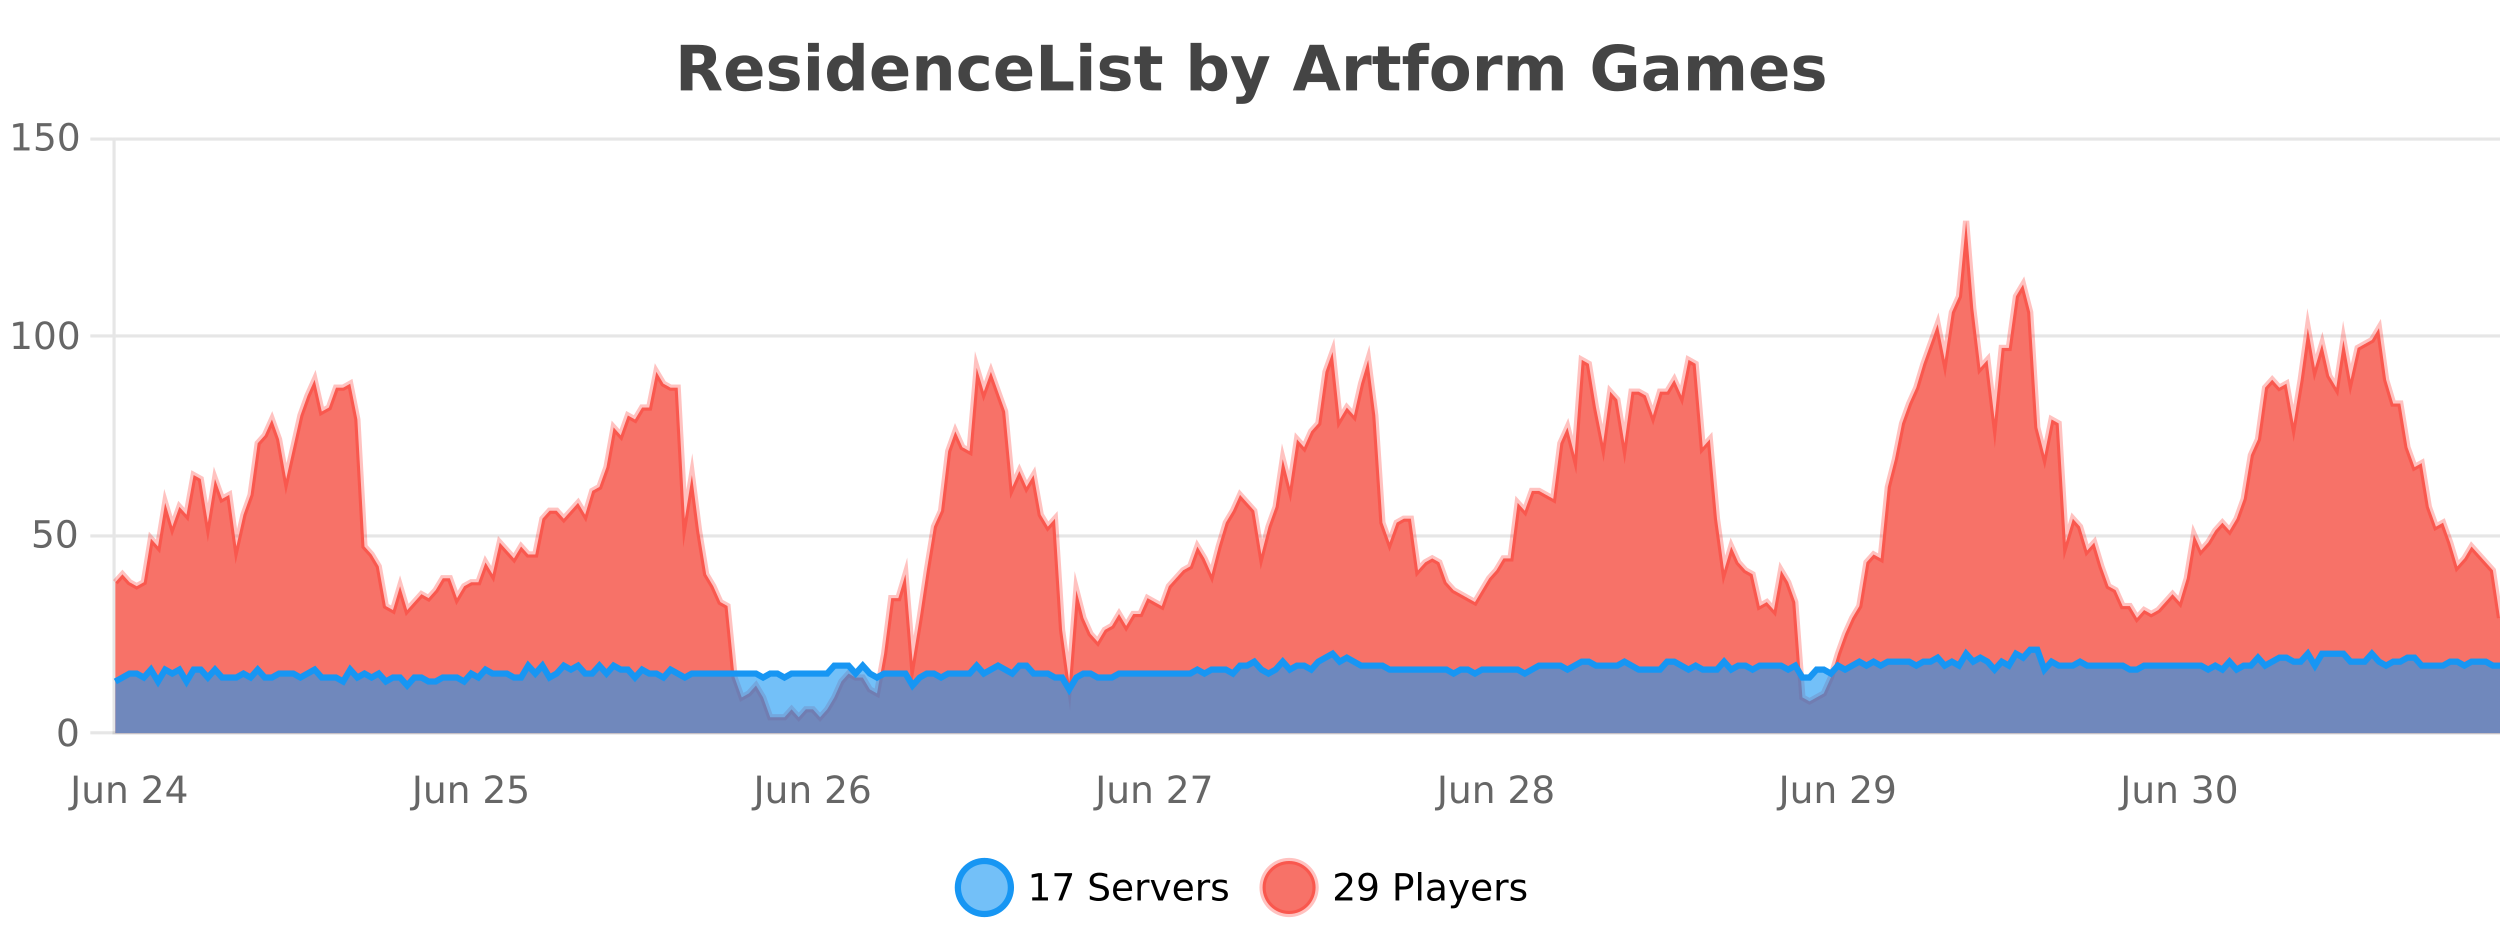 <?xml version="1.0" encoding="UTF-8"?>
<svg xmlns="http://www.w3.org/2000/svg" xmlns:xlink="http://www.w3.org/1999/xlink" width="800pt" height="300pt" viewBox="0 0 800 300" version="1.1">
<defs>
<clipPath id="clip1">
  <path d="M 278 263 L 352 263 L 352 300 L 278 300 Z M 278 263 "/>
</clipPath>
<clipPath id="clip2">
  <path d="M 375 263 L 450 263 L 450 300 L 375 300 Z M 375 263 "/>
</clipPath>
<clipPath id="clip3">
  <path d="M 36.906 70 L 800 70 L 800 234.602 L 36.906 234.602 Z M 36.906 70 "/>
</clipPath>
<clipPath id="clip4">
  <path d="M 35.906 43 L 800 43 L 800 235.602 L 35.906 235.602 Z M 35.906 43 "/>
</clipPath>
<clipPath id="clip5">
  <path d="M 36.906 207 L 800 207 L 800 234.602 L 36.906 234.602 Z M 36.906 207 "/>
</clipPath>
<clipPath id="clip6">
  <path d="M 35.906 179 L 800 179 L 800 235.602 L 35.906 235.602 Z M 35.906 179 "/>
</clipPath>
</defs>
<g id="surface1949521">
<rect x="0" y="0" width="800" height="300" style="fill:rgb(100%,100%,100%);fill-opacity:1;stroke:none;"/>
<path style="fill:none;stroke-width:1;stroke-linecap:butt;stroke-linejoin:miter;stroke:rgb(0%,0%,0%);stroke-opacity:0.098;stroke-miterlimit:10;" d="M 37 234.5 L 800 234.5 "/>
<path style="fill:none;stroke-width:1;stroke-linecap:butt;stroke-linejoin:miter;stroke:rgb(0%,0%,0%);stroke-opacity:0.098;stroke-miterlimit:10;" d="M 28.906 234.5 L 36 234.5 "/>
<path style="fill:none;stroke-width:1;stroke-linecap:butt;stroke-linejoin:miter;stroke:rgb(0%,0%,0%);stroke-opacity:0.098;stroke-miterlimit:10;" d="M 37 171.5 L 800 171.5 "/>
<path style="fill:none;stroke-width:1;stroke-linecap:butt;stroke-linejoin:miter;stroke:rgb(0%,0%,0%);stroke-opacity:0.098;stroke-miterlimit:10;" d="M 28.906 171.5 L 36 171.5 "/>
<path style="fill:none;stroke-width:1;stroke-linecap:butt;stroke-linejoin:miter;stroke:rgb(0%,0%,0%);stroke-opacity:0.098;stroke-miterlimit:10;" d="M 37 107.5 L 800 107.5 "/>
<path style="fill:none;stroke-width:1;stroke-linecap:butt;stroke-linejoin:miter;stroke:rgb(0%,0%,0%);stroke-opacity:0.098;stroke-miterlimit:10;" d="M 28.906 107.5 L 36 107.5 "/>
<path style="fill:none;stroke-width:1;stroke-linecap:butt;stroke-linejoin:miter;stroke:rgb(0%,0%,0%);stroke-opacity:0.098;stroke-miterlimit:10;" d="M 37 44.5 L 800 44.5 "/>
<path style="fill:none;stroke-width:1;stroke-linecap:butt;stroke-linejoin:miter;stroke:rgb(0%,0%,0%);stroke-opacity:0.098;stroke-miterlimit:10;" d="M 28.906 44.5 L 36 44.5 "/>
<path style=" stroke:none;fill-rule:nonzero;fill:rgb(9.02%,58.824%,95.294%);fill-opacity:0.6;" d="M 323.488 284 C 323.488 288.688 319.688 292.484 315.004 292.484 C 310.316 292.484 306.52 288.688 306.52 284 C 306.52 279.312 310.316 275.516 315.004 275.516 C 319.688 275.516 323.488 279.312 323.488 284 Z M 323.488 284 "/>
<g clip-path="url(#clip1)" clip-rule="nonzero">
<path style="fill:none;stroke-width:2;stroke-linecap:butt;stroke-linejoin:miter;stroke:rgb(9.02%,58.824%,95.294%);stroke-opacity:1;stroke-miterlimit:10;" d="M 323.488 284 C 323.488 288.688 319.688 292.484 315.004 292.484 C 310.316 292.484 306.52 288.688 306.52 284 C 306.52 279.312 310.316 275.516 315.004 275.516 C 319.688 275.516 323.488 279.312 323.488 284 Z M 323.488 284 "/>
</g>
<path style=" stroke:none;fill-rule:nonzero;fill:rgb(0%,0%,0%);fill-opacity:1;" d="M 330.305 287.156 L 332.242 287.156 L 332.242 280.484 L 330.133 280.906 L 330.133 279.828 L 332.227 279.406 L 333.414 279.406 L 333.414 287.156 L 335.352 287.156 L 335.352 288.156 L 330.305 288.156 Z M 337.438 279.406 L 343.062 279.406 L 343.062 279.906 L 339.891 288.156 L 338.656 288.156 L 341.641 280.406 L 337.438 280.406 Z M 354.324 279.688 L 354.324 280.844 C 353.875 280.637 353.449 280.48 353.043 280.375 C 352.645 280.262 352.266 280.203 351.902 280.203 C 351.254 280.203 350.754 280.328 350.402 280.578 C 350.059 280.828 349.887 281.188 349.887 281.656 C 349.887 282.043 350 282.336 350.23 282.531 C 350.457 282.73 350.902 282.887 351.559 283 L 352.262 283.156 C 353.145 283.324 353.797 283.621 354.215 284.047 C 354.641 284.465 354.855 285.027 354.855 285.734 C 354.855 286.59 354.566 287.234 353.996 287.672 C 353.434 288.109 352.598 288.328 351.496 288.328 C 351.09 288.328 350.652 288.281 350.184 288.188 C 349.715 288.094 349.23 287.953 348.73 287.766 L 348.73 286.547 C 349.207 286.82 349.676 287.023 350.137 287.156 C 350.605 287.293 351.059 287.359 351.496 287.359 C 352.172 287.359 352.691 287.23 353.059 286.969 C 353.434 286.699 353.621 286.32 353.621 285.828 C 353.621 285.402 353.484 285.07 353.215 284.828 C 352.953 284.578 352.52 284.398 351.918 284.281 L 351.199 284.141 C 350.312 283.965 349.672 283.688 349.277 283.312 C 348.891 282.938 348.699 282.418 348.699 281.75 C 348.699 280.969 348.969 280.359 349.512 279.922 C 350.051 279.477 350.801 279.25 351.762 279.25 C 352.176 279.25 352.594 279.289 353.012 279.359 C 353.438 279.434 353.875 279.543 354.324 279.688 Z M 362.27 284.609 L 362.27 285.125 L 357.301 285.125 C 357.352 285.875 357.574 286.445 357.973 286.828 C 358.379 287.215 358.934 287.406 359.645 287.406 C 360.059 287.406 360.461 287.359 360.848 287.266 C 361.242 287.164 361.633 287.008 362.02 286.797 L 362.02 287.828 C 361.621 287.984 361.223 288.105 360.816 288.188 C 360.41 288.281 359.996 288.328 359.582 288.328 C 358.539 288.328 357.711 288.027 357.098 287.422 C 356.48 286.809 356.176 285.98 356.176 284.938 C 356.176 283.867 356.465 283.016 357.051 282.391 C 357.633 281.758 358.414 281.438 359.395 281.438 C 360.277 281.438 360.977 281.727 361.488 282.297 C 362.008 282.859 362.27 283.633 362.27 284.609 Z M 361.191 284.281 C 361.18 283.699 361.012 283.23 360.691 282.875 C 360.367 282.523 359.941 282.344 359.41 282.344 C 358.805 282.344 358.32 282.516 357.957 282.859 C 357.602 283.203 357.398 283.684 357.348 284.297 Z M 367.84 282.594 C 367.715 282.531 367.578 282.484 367.434 282.453 C 367.297 282.414 367.141 282.391 366.965 282.391 C 366.359 282.391 365.891 282.59 365.559 282.984 C 365.234 283.383 365.074 283.953 365.074 284.703 L 365.074 288.156 L 363.996 288.156 L 363.996 281.594 L 365.074 281.594 L 365.074 282.609 C 365.301 282.215 365.598 281.922 365.965 281.734 C 366.328 281.539 366.77 281.438 367.293 281.438 C 367.363 281.438 367.441 281.445 367.527 281.453 C 367.621 281.465 367.719 281.48 367.824 281.5 Z M 368.195 281.594 L 369.336 281.594 L 371.383 287.094 L 373.445 281.594 L 374.586 281.594 L 372.117 288.156 L 370.648 288.156 Z M 381.688 284.609 L 381.688 285.125 L 376.719 285.125 C 376.77 285.875 376.992 286.445 377.391 286.828 C 377.797 287.215 378.352 287.406 379.062 287.406 C 379.477 287.406 379.879 287.359 380.266 287.266 C 380.66 287.164 381.051 287.008 381.438 286.797 L 381.438 287.828 C 381.039 287.984 380.641 288.105 380.234 288.188 C 379.828 288.281 379.414 288.328 379 288.328 C 377.957 288.328 377.129 288.027 376.516 287.422 C 375.898 286.809 375.594 285.98 375.594 284.938 C 375.594 283.867 375.883 283.016 376.469 282.391 C 377.051 281.758 377.832 281.438 378.812 281.438 C 379.695 281.438 380.395 281.727 380.906 282.297 C 381.426 282.859 381.688 283.633 381.688 284.609 Z M 380.609 284.281 C 380.598 283.699 380.43 283.23 380.109 282.875 C 379.785 282.523 379.359 282.344 378.828 282.344 C 378.223 282.344 377.738 282.516 377.375 282.859 C 377.02 283.203 376.816 283.684 376.766 284.297 Z M 387.258 282.594 C 387.133 282.531 386.996 282.484 386.852 282.453 C 386.715 282.414 386.559 282.391 386.383 282.391 C 385.777 282.391 385.309 282.59 384.977 282.984 C 384.652 283.383 384.492 283.953 384.492 284.703 L 384.492 288.156 L 383.414 288.156 L 383.414 281.594 L 384.492 281.594 L 384.492 282.609 C 384.719 282.215 385.016 281.922 385.383 281.734 C 385.746 281.539 386.188 281.438 386.711 281.438 C 386.781 281.438 386.859 281.445 386.945 281.453 C 387.039 281.465 387.137 281.48 387.242 281.5 Z M 392.566 281.781 L 392.566 282.812 C 392.262 282.656 391.945 282.543 391.613 282.469 C 391.289 282.387 390.949 282.344 390.598 282.344 C 390.066 282.344 389.664 282.43 389.395 282.594 C 389.121 282.75 388.988 282.996 388.988 283.328 C 388.988 283.578 389.082 283.777 389.27 283.922 C 389.465 284.059 389.855 284.188 390.441 284.312 L 390.801 284.406 C 391.57 284.562 392.117 284.793 392.441 285.094 C 392.762 285.398 392.926 285.812 392.926 286.344 C 392.926 286.961 392.68 287.445 392.191 287.797 C 391.711 288.152 391.051 288.328 390.207 288.328 C 389.852 288.328 389.48 288.289 389.098 288.219 C 388.723 288.156 388.324 288.059 387.91 287.922 L 387.91 286.797 C 388.305 287.008 388.695 287.164 389.082 287.266 C 389.465 287.371 389.852 287.422 390.238 287.422 C 390.738 287.422 391.121 287.34 391.395 287.172 C 391.676 286.996 391.816 286.746 391.816 286.422 C 391.816 286.133 391.715 285.906 391.52 285.75 C 391.32 285.594 390.887 285.445 390.223 285.297 L 389.848 285.219 C 389.18 285.074 388.695 284.855 388.395 284.562 C 388.102 284.273 387.957 283.875 387.957 283.375 C 387.957 282.75 388.176 282.273 388.613 281.938 C 389.051 281.605 389.668 281.438 390.473 281.438 C 390.867 281.438 391.242 281.469 391.598 281.531 C 391.949 281.586 392.273 281.668 392.566 281.781 Z M 325.004 277.016 "/>
<path style=" stroke:none;fill-rule:nonzero;fill:rgb(96.863%,44.706%,40.784%);fill-opacity:1;" d="M 420.988 284 C 420.988 288.688 417.191 292.484 412.504 292.484 C 407.82 292.484 404.02 288.688 404.02 284 C 404.02 279.312 407.82 275.516 412.504 275.516 C 417.191 275.516 420.988 279.312 420.988 284 Z M 420.988 284 "/>
<g clip-path="url(#clip2)" clip-rule="nonzero">
<path style="fill:none;stroke-width:2;stroke-linecap:butt;stroke-linejoin:miter;stroke:rgb(100%,4.706%,0%);stroke-opacity:0.247;stroke-miterlimit:10;" d="M 420.988 284 C 420.988 288.688 417.191 292.484 412.504 292.484 C 407.82 292.484 404.02 288.688 404.02 284 C 404.02 279.312 407.82 275.516 412.504 275.516 C 417.191 275.516 420.988 279.312 420.988 284 Z M 420.988 284 "/>
</g>
<path style=" stroke:none;fill-rule:nonzero;fill:rgb(0%,0%,0%);fill-opacity:1;" d="M 428.617 287.156 L 432.758 287.156 L 432.758 288.156 L 427.195 288.156 L 427.195 287.156 C 427.641 286.699 428.25 286.078 429.023 285.297 C 429.805 284.508 430.293 283.996 430.492 283.766 C 430.875 283.352 431.141 282.996 431.289 282.703 C 431.445 282.402 431.523 282.109 431.523 281.828 C 431.523 281.359 431.355 280.98 431.023 280.688 C 430.699 280.398 430.277 280.25 429.758 280.25 C 429.383 280.25 428.984 280.312 428.57 280.438 C 428.164 280.562 427.727 280.762 427.258 281.031 L 427.258 279.828 C 427.734 279.641 428.18 279.5 428.586 279.406 C 429 279.305 429.383 279.25 429.727 279.25 C 430.633 279.25 431.355 279.48 431.898 279.938 C 432.438 280.387 432.711 280.992 432.711 281.75 C 432.711 282.105 432.641 282.445 432.508 282.766 C 432.371 283.09 432.125 283.469 431.773 283.906 C 431.668 284.023 431.355 284.352 430.836 284.891 C 430.312 285.434 429.574 286.188 428.617 287.156 Z M 435.266 287.969 L 435.266 286.891 C 435.566 287.039 435.867 287.148 436.172 287.219 C 436.473 287.293 436.773 287.328 437.078 287.328 C 437.859 287.328 438.453 287.07 438.859 286.547 C 439.273 286.016 439.508 285.215 439.562 284.141 C 439.344 284.484 439.055 284.746 438.703 284.922 C 438.359 285.102 437.973 285.188 437.547 285.188 C 436.672 285.188 435.977 284.93 435.469 284.406 C 434.957 283.875 434.703 283.148 434.703 282.219 C 434.703 281.324 434.969 280.605 435.5 280.062 C 436.031 279.523 436.738 279.25 437.625 279.25 C 438.633 279.25 439.406 279.641 439.938 280.422 C 440.477 281.195 440.75 282.32 440.75 283.797 C 440.75 285.172 440.422 286.273 439.766 287.094 C 439.109 287.918 438.227 288.328 437.125 288.328 C 436.82 288.328 436.52 288.297 436.219 288.234 C 435.914 288.18 435.598 288.094 435.266 287.969 Z M 437.625 284.266 C 438.156 284.266 438.578 284.086 438.891 283.719 C 439.203 283.355 439.359 282.855 439.359 282.219 C 439.359 281.594 439.203 281.102 438.891 280.734 C 438.578 280.371 438.156 280.188 437.625 280.188 C 437.094 280.188 436.672 280.371 436.359 280.734 C 436.055 281.102 435.906 281.594 435.906 282.219 C 435.906 282.855 436.055 283.355 436.359 283.719 C 436.672 284.086 437.094 284.266 437.625 284.266 Z M 447.762 280.375 L 447.762 283.672 L 449.246 283.672 C 449.797 283.672 450.223 283.531 450.527 283.25 C 450.828 282.961 450.98 282.547 450.98 282.016 C 450.98 281.496 450.828 281.094 450.527 280.812 C 450.223 280.523 449.797 280.375 449.246 280.375 Z M 446.574 279.406 L 449.246 279.406 C 450.234 279.406 450.98 279.633 451.48 280.078 C 451.98 280.516 452.23 281.164 452.23 282.016 C 452.23 282.883 451.98 283.539 451.48 283.984 C 450.98 284.422 450.234 284.641 449.246 284.641 L 447.762 284.641 L 447.762 288.156 L 446.574 288.156 Z M 453.766 279.031 L 454.844 279.031 L 454.844 288.156 L 453.766 288.156 Z M 460.082 284.859 C 459.215 284.859 458.613 284.961 458.27 285.156 C 457.934 285.355 457.77 285.695 457.77 286.172 C 457.77 286.559 457.895 286.867 458.145 287.094 C 458.402 287.312 458.746 287.422 459.176 287.422 C 459.777 287.422 460.258 287.215 460.613 286.797 C 460.977 286.371 461.16 285.805 461.16 285.094 L 461.16 284.859 Z M 462.238 284.406 L 462.238 288.156 L 461.16 288.156 L 461.16 287.156 C 460.91 287.555 460.602 287.852 460.238 288.047 C 459.871 288.234 459.426 288.328 458.895 288.328 C 458.215 288.328 457.68 288.141 457.285 287.766 C 456.887 287.383 456.691 286.875 456.691 286.25 C 456.691 285.512 456.934 284.953 457.426 284.578 C 457.926 284.203 458.664 284.016 459.645 284.016 L 461.16 284.016 L 461.16 283.906 C 461.16 283.406 460.992 283.023 460.66 282.75 C 460.336 282.48 459.883 282.344 459.301 282.344 C 458.926 282.344 458.555 282.391 458.191 282.484 C 457.836 282.578 457.496 282.715 457.176 282.891 L 457.176 281.891 C 457.57 281.734 457.949 281.621 458.316 281.547 C 458.691 281.477 459.055 281.438 459.41 281.438 C 460.355 281.438 461.066 281.684 461.535 282.172 C 462.004 282.664 462.238 283.406 462.238 284.406 Z M 467.188 288.766 C 466.883 289.547 466.586 290.055 466.297 290.297 C 466.004 290.535 465.617 290.656 465.141 290.656 L 464.281 290.656 L 464.281 289.75 L 464.906 289.75 C 465.207 289.75 465.438 289.676 465.594 289.531 C 465.758 289.395 465.941 289.066 466.141 288.547 L 466.344 288.047 L 463.688 281.594 L 464.828 281.594 L 466.875 286.719 L 468.938 281.594 L 470.078 281.594 Z M 477.18 284.609 L 477.18 285.125 L 472.211 285.125 C 472.262 285.875 472.484 286.445 472.883 286.828 C 473.289 287.215 473.844 287.406 474.555 287.406 C 474.969 287.406 475.371 287.359 475.758 287.266 C 476.152 287.164 476.543 287.008 476.93 286.797 L 476.93 287.828 C 476.531 287.984 476.133 288.105 475.727 288.188 C 475.32 288.281 474.906 288.328 474.492 288.328 C 473.449 288.328 472.621 288.027 472.008 287.422 C 471.391 286.809 471.086 285.98 471.086 284.938 C 471.086 283.867 471.375 283.016 471.961 282.391 C 472.543 281.758 473.324 281.438 474.305 281.438 C 475.188 281.438 475.887 281.727 476.398 282.297 C 476.918 282.859 477.18 283.633 477.18 284.609 Z M 476.102 284.281 C 476.09 283.699 475.922 283.23 475.602 282.875 C 475.277 282.523 474.852 282.344 474.32 282.344 C 473.715 282.344 473.23 282.516 472.867 282.859 C 472.512 283.203 472.309 283.684 472.258 284.297 Z M 482.75 282.594 C 482.625 282.531 482.488 282.484 482.344 282.453 C 482.207 282.414 482.051 282.391 481.875 282.391 C 481.27 282.391 480.801 282.59 480.469 282.984 C 480.145 283.383 479.984 283.953 479.984 284.703 L 479.984 288.156 L 478.906 288.156 L 478.906 281.594 L 479.984 281.594 L 479.984 282.609 C 480.211 282.215 480.508 281.922 480.875 281.734 C 481.238 281.539 481.68 281.438 482.203 281.438 C 482.273 281.438 482.352 281.445 482.438 281.453 C 482.531 281.465 482.629 281.48 482.734 281.5 Z M 488.055 281.781 L 488.055 282.812 C 487.75 282.656 487.434 282.543 487.102 282.469 C 486.777 282.387 486.438 282.344 486.086 282.344 C 485.555 282.344 485.152 282.43 484.883 282.594 C 484.609 282.75 484.477 282.996 484.477 283.328 C 484.477 283.578 484.57 283.777 484.758 283.922 C 484.953 284.059 485.344 284.188 485.93 284.312 L 486.289 284.406 C 487.059 284.562 487.605 284.793 487.93 285.094 C 488.25 285.398 488.414 285.812 488.414 286.344 C 488.414 286.961 488.168 287.445 487.68 287.797 C 487.199 288.152 486.539 288.328 485.695 288.328 C 485.34 288.328 484.969 288.289 484.586 288.219 C 484.211 288.156 483.812 288.059 483.398 287.922 L 483.398 286.797 C 483.793 287.008 484.184 287.164 484.57 287.266 C 484.953 287.371 485.34 287.422 485.727 287.422 C 486.227 287.422 486.609 287.34 486.883 287.172 C 487.164 286.996 487.305 286.746 487.305 286.422 C 487.305 286.133 487.203 285.906 487.008 285.75 C 486.809 285.594 486.375 285.445 485.711 285.297 L 485.336 285.219 C 484.668 285.074 484.184 284.855 483.883 284.562 C 483.59 284.273 483.445 283.875 483.445 283.375 C 483.445 282.75 483.664 282.273 484.102 281.938 C 484.539 281.605 485.156 281.438 485.961 281.438 C 486.355 281.438 486.73 281.469 487.086 281.531 C 487.438 281.586 487.762 281.668 488.055 281.781 Z M 422.504 277.016 "/>
<path style=" stroke:none;fill-rule:nonzero;fill:rgb(26.667%,26.667%,26.667%);fill-opacity:1;" d="M 223.172 20.812 C 223.961 20.812 224.531 20.668 224.875 20.375 C 225.219 20.074 225.391 19.59 225.391 18.922 C 225.391 18.258 225.219 17.781 224.875 17.5 C 224.531 17.211 223.961 17.062 223.172 17.062 L 221.594 17.062 L 221.594 20.812 Z M 221.594 23.406 L 221.594 28.922 L 217.844 28.922 L 217.844 14.344 L 223.578 14.344 C 225.492 14.344 226.898 14.668 227.797 15.312 C 228.691 15.961 229.141 16.977 229.141 18.359 C 229.141 19.328 228.906 20.125 228.438 20.75 C 227.977 21.367 227.281 21.82 226.344 22.109 C 226.852 22.227 227.312 22.492 227.719 22.906 C 228.125 23.312 228.535 23.938 228.953 24.781 L 231 28.922 L 227 28.922 L 225.219 25.297 C 224.863 24.57 224.5 24.074 224.125 23.812 C 223.758 23.543 223.27 23.406 222.656 23.406 Z M 243.992 23.422 L 243.992 24.422 L 235.82 24.422 C 235.902 25.246 236.199 25.859 236.711 26.266 C 237.219 26.672 237.93 26.875 238.836 26.875 C 239.574 26.875 240.328 26.766 241.102 26.547 C 241.871 26.328 242.664 26 243.477 25.562 L 243.477 28.25 C 242.652 28.562 241.824 28.797 240.992 28.953 C 240.168 29.117 239.344 29.203 238.523 29.203 C 236.543 29.203 235 28.703 233.898 27.703 C 232.805 26.695 232.258 25.281 232.258 23.469 C 232.258 21.68 232.793 20.273 233.867 19.25 C 234.949 18.23 236.434 17.719 238.32 17.719 C 240.039 17.719 241.414 18.242 242.445 19.281 C 243.477 20.312 243.992 21.695 243.992 23.422 Z M 240.398 22.266 C 240.398 21.602 240.203 21.062 239.82 20.656 C 239.434 20.25 238.93 20.047 238.305 20.047 C 237.625 20.047 237.074 20.242 236.648 20.625 C 236.23 21 235.969 21.547 235.867 22.266 Z M 255.184 18.328 L 255.184 20.984 C 254.441 20.672 253.723 20.438 253.027 20.281 C 252.328 20.125 251.668 20.047 251.043 20.047 C 250.387 20.047 249.895 20.133 249.574 20.297 C 249.25 20.465 249.09 20.719 249.09 21.062 C 249.09 21.344 249.207 21.559 249.449 21.703 C 249.699 21.852 250.137 21.961 250.762 22.031 L 251.387 22.125 C 253.176 22.355 254.379 22.73 254.996 23.25 C 255.609 23.773 255.918 24.59 255.918 25.703 C 255.918 26.871 255.484 27.746 254.621 28.328 C 253.766 28.914 252.488 29.203 250.793 29.203 C 250.062 29.203 249.312 29.145 248.543 29.031 C 247.77 28.918 246.98 28.746 246.168 28.516 L 246.168 25.859 C 246.863 26.203 247.578 26.461 248.309 26.625 C 249.035 26.793 249.781 26.875 250.543 26.875 C 251.23 26.875 251.746 26.781 252.09 26.594 C 252.434 26.406 252.605 26.125 252.605 25.75 C 252.605 25.438 252.484 25.211 252.246 25.062 C 252.004 24.906 251.531 24.789 250.824 24.703 L 250.215 24.625 C 248.652 24.43 247.559 24.07 246.934 23.547 C 246.309 23.016 245.996 22.215 245.996 21.141 C 245.996 19.984 246.391 19.125 247.184 18.562 C 247.984 18 249.203 17.719 250.84 17.719 C 251.484 17.719 252.16 17.773 252.871 17.875 C 253.578 17.969 254.348 18.121 255.184 18.328 Z M 258.555 17.984 L 262.039 17.984 L 262.039 28.922 L 258.555 28.922 Z M 258.555 13.719 L 262.039 13.719 L 262.039 16.578 L 258.555 16.578 Z M 272.852 19.578 L 272.852 13.719 L 276.367 13.719 L 276.367 28.922 L 272.852 28.922 L 272.852 27.344 C 272.371 27.992 271.84 28.465 271.258 28.766 C 270.672 29.055 270 29.203 269.242 29.203 C 267.898 29.203 266.793 28.668 265.93 27.594 C 265.062 26.523 264.633 25.148 264.633 23.469 C 264.633 21.781 265.062 20.402 265.93 19.328 C 266.793 18.258 267.898 17.719 269.242 17.719 C 270 17.719 270.672 17.871 271.258 18.172 C 271.84 18.477 272.371 18.945 272.852 19.578 Z M 270.539 26.672 C 271.289 26.672 271.859 26.402 272.258 25.859 C 272.652 25.309 272.852 24.512 272.852 23.469 C 272.852 22.43 272.652 21.637 272.258 21.094 C 271.859 20.543 271.289 20.266 270.539 20.266 C 269.797 20.266 269.23 20.543 268.836 21.094 C 268.438 21.637 268.242 22.43 268.242 23.469 C 268.242 24.512 268.438 25.309 268.836 25.859 C 269.23 26.402 269.797 26.672 270.539 26.672 Z M 290.633 23.422 L 290.633 24.422 L 282.461 24.422 C 282.543 25.246 282.84 25.859 283.352 26.266 C 283.859 26.672 284.57 26.875 285.477 26.875 C 286.215 26.875 286.969 26.766 287.742 26.547 C 288.512 26.328 289.305 26 290.117 25.562 L 290.117 28.25 C 289.293 28.562 288.465 28.797 287.633 28.953 C 286.809 29.117 285.984 29.203 285.164 29.203 C 283.184 29.203 281.641 28.703 280.539 27.703 C 279.445 26.695 278.898 25.281 278.898 23.469 C 278.898 21.68 279.434 20.273 280.508 19.25 C 281.59 18.23 283.074 17.719 284.961 17.719 C 286.68 17.719 288.055 18.242 289.086 19.281 C 290.117 20.312 290.633 21.695 290.633 23.422 Z M 287.039 22.266 C 287.039 21.602 286.844 21.062 286.461 20.656 C 286.074 20.25 285.57 20.047 284.945 20.047 C 284.266 20.047 283.715 20.242 283.289 20.625 C 282.871 21 282.609 21.547 282.508 22.266 Z M 304.277 22.266 L 304.277 28.922 L 300.762 28.922 L 300.762 23.828 C 300.762 22.883 300.738 22.23 300.699 21.875 C 300.656 21.512 300.582 21.246 300.48 21.078 C 300.344 20.852 300.156 20.672 299.918 20.547 C 299.688 20.422 299.422 20.359 299.121 20.359 C 298.391 20.359 297.816 20.641 297.402 21.203 C 296.984 21.766 296.777 22.547 296.777 23.547 L 296.777 28.922 L 293.293 28.922 L 293.293 17.984 L 296.777 17.984 L 296.777 19.578 C 297.309 18.945 297.871 18.477 298.465 18.172 C 299.059 17.871 299.707 17.719 300.418 17.719 C 301.688 17.719 302.645 18.109 303.293 18.891 C 303.949 19.664 304.277 20.789 304.277 22.266 Z M 316.359 18.328 L 316.359 21.172 C 315.891 20.852 315.414 20.609 314.938 20.453 C 314.457 20.297 313.957 20.219 313.438 20.219 C 312.469 20.219 311.707 20.508 311.156 21.078 C 310.613 21.641 310.344 22.438 310.344 23.469 C 310.344 24.492 310.613 25.289 311.156 25.859 C 311.707 26.422 312.469 26.703 313.438 26.703 C 313.988 26.703 314.508 26.625 315 26.469 C 315.488 26.305 315.941 26.059 316.359 25.734 L 316.359 28.594 C 315.816 28.805 315.266 28.953 314.703 29.047 C 314.141 29.148 313.57 29.203 313 29.203 C 311.031 29.203 309.488 28.699 308.375 27.688 C 307.258 26.68 306.703 25.273 306.703 23.469 C 306.703 21.656 307.258 20.246 308.375 19.234 C 309.488 18.227 311.031 17.719 313 17.719 C 313.57 17.719 314.133 17.773 314.688 17.875 C 315.25 17.969 315.805 18.121 316.359 18.328 Z M 330.293 23.422 L 330.293 24.422 L 322.121 24.422 C 322.203 25.246 322.5 25.859 323.012 26.266 C 323.52 26.672 324.23 26.875 325.137 26.875 C 325.875 26.875 326.629 26.766 327.402 26.547 C 328.172 26.328 328.965 26 329.777 25.562 L 329.777 28.25 C 328.953 28.562 328.125 28.797 327.293 28.953 C 326.469 29.117 325.645 29.203 324.824 29.203 C 322.844 29.203 321.301 28.703 320.199 27.703 C 319.105 26.695 318.559 25.281 318.559 23.469 C 318.559 21.68 319.094 20.273 320.168 19.25 C 321.25 18.23 322.734 17.719 324.621 17.719 C 326.34 17.719 327.715 18.242 328.746 19.281 C 329.777 20.312 330.293 21.695 330.293 23.422 Z M 326.699 22.266 C 326.699 21.602 326.504 21.062 326.121 20.656 C 325.734 20.25 325.23 20.047 324.605 20.047 C 323.926 20.047 323.375 20.242 322.949 20.625 C 322.531 21 322.27 21.547 322.168 22.266 Z M 333.109 14.344 L 336.859 14.344 L 336.859 26.078 L 343.469 26.078 L 343.469 28.922 L 333.109 28.922 Z M 345.695 17.984 L 349.18 17.984 L 349.18 28.922 L 345.695 28.922 Z M 345.695 13.719 L 349.18 13.719 L 349.18 16.578 L 345.695 16.578 Z M 361.082 18.328 L 361.082 20.984 C 360.34 20.672 359.621 20.438 358.926 20.281 C 358.227 20.125 357.566 20.047 356.941 20.047 C 356.285 20.047 355.793 20.133 355.473 20.297 C 355.148 20.465 354.988 20.719 354.988 21.062 C 354.988 21.344 355.105 21.559 355.348 21.703 C 355.598 21.852 356.035 21.961 356.66 22.031 L 357.285 22.125 C 359.074 22.355 360.277 22.73 360.895 23.25 C 361.508 23.773 361.816 24.59 361.816 25.703 C 361.816 26.871 361.383 27.746 360.52 28.328 C 359.664 28.914 358.387 29.203 356.691 29.203 C 355.961 29.203 355.211 29.145 354.441 29.031 C 353.668 28.918 352.879 28.746 352.066 28.516 L 352.066 25.859 C 352.762 26.203 353.477 26.461 354.207 26.625 C 354.934 26.793 355.68 26.875 356.441 26.875 C 357.129 26.875 357.645 26.781 357.988 26.594 C 358.332 26.406 358.504 26.125 358.504 25.75 C 358.504 25.438 358.383 25.211 358.145 25.062 C 357.902 24.906 357.43 24.789 356.723 24.703 L 356.113 24.625 C 354.551 24.43 353.457 24.07 352.832 23.547 C 352.207 23.016 351.895 22.215 351.895 21.141 C 351.895 19.984 352.289 19.125 353.082 18.562 C 353.883 18 355.102 17.719 356.738 17.719 C 357.383 17.719 358.059 17.773 358.77 17.875 C 359.477 17.969 360.246 18.121 361.082 18.328 Z M 368.266 14.875 L 368.266 17.984 L 371.875 17.984 L 371.875 20.484 L 368.266 20.484 L 368.266 25.125 C 368.266 25.637 368.363 25.98 368.562 26.156 C 368.77 26.336 369.172 26.422 369.766 26.422 L 371.562 26.422 L 371.562 28.922 L 368.562 28.922 C 367.188 28.922 366.207 28.637 365.625 28.062 C 365.051 27.48 364.766 26.5 364.766 25.125 L 364.766 20.484 L 363.031 20.484 L 363.031 17.984 L 364.766 17.984 L 364.766 14.875 Z M 386.789 26.672 C 387.539 26.672 388.109 26.402 388.508 25.859 C 388.902 25.309 389.102 24.512 389.102 23.469 C 389.102 22.43 388.902 21.637 388.508 21.094 C 388.109 20.543 387.539 20.266 386.789 20.266 C 386.039 20.266 385.461 20.543 385.055 21.094 C 384.656 21.637 384.461 22.43 384.461 23.469 C 384.461 24.5 384.656 25.293 385.055 25.844 C 385.461 26.398 386.039 26.672 386.789 26.672 Z M 384.461 19.578 C 384.949 18.945 385.484 18.477 386.07 18.172 C 386.652 17.871 387.324 17.719 388.086 17.719 C 389.438 17.719 390.547 18.258 391.414 19.328 C 392.277 20.402 392.711 21.781 392.711 23.469 C 392.711 25.148 392.277 26.523 391.414 27.594 C 390.547 28.668 389.438 29.203 388.086 29.203 C 387.324 29.203 386.652 29.051 386.07 28.75 C 385.484 28.449 384.949 27.98 384.461 27.344 L 384.461 28.922 L 380.977 28.922 L 380.977 13.719 L 384.461 13.719 Z M 393.859 17.984 L 397.344 17.984 L 400.297 25.406 L 402.797 17.984 L 406.281 17.984 L 401.688 29.953 C 401.227 31.172 400.688 32.02 400.062 32.5 C 399.445 32.988 398.641 33.234 397.641 33.234 L 395.609 33.234 L 395.609 30.938 L 396.703 30.938 C 397.297 30.938 397.727 30.844 398 30.656 C 398.27 30.469 398.477 30.129 398.625 29.641 L 398.734 29.344 Z M 424.297 26.266 L 418.422 26.266 L 417.484 28.922 L 413.703 28.922 L 419.109 14.344 L 423.594 14.344 L 428.984 28.922 L 425.219 28.922 Z M 419.359 23.562 L 423.344 23.562 L 421.359 17.766 Z M 438.898 20.969 C 438.586 20.824 438.277 20.719 437.977 20.656 C 437.672 20.586 437.371 20.547 437.07 20.547 C 436.164 20.547 435.465 20.836 434.977 21.406 C 434.496 21.98 434.258 22.805 434.258 23.875 L 434.258 28.922 L 430.773 28.922 L 430.773 17.984 L 434.258 17.984 L 434.258 19.781 C 434.703 19.062 435.219 18.543 435.805 18.219 C 436.387 17.887 437.086 17.719 437.898 17.719 C 438.023 17.719 438.152 17.727 438.289 17.734 C 438.422 17.746 438.621 17.766 438.883 17.797 Z M 444.449 14.875 L 444.449 17.984 L 448.059 17.984 L 448.059 20.484 L 444.449 20.484 L 444.449 25.125 C 444.449 25.637 444.547 25.98 444.746 26.156 C 444.953 26.336 445.355 26.422 445.949 26.422 L 447.746 26.422 L 447.746 28.922 L 444.746 28.922 C 443.371 28.922 442.391 28.637 441.809 28.062 C 441.234 27.48 440.949 26.5 440.949 25.125 L 440.949 20.484 L 439.215 20.484 L 439.215 17.984 L 440.949 17.984 L 440.949 14.875 Z M 457.383 13.719 L 457.383 16.016 L 455.445 16.016 C 454.953 16.016 454.609 16.109 454.414 16.297 C 454.215 16.477 454.117 16.781 454.117 17.219 L 454.117 17.984 L 457.117 17.984 L 457.117 20.484 L 454.117 20.484 L 454.117 28.922 L 450.633 28.922 L 450.633 20.484 L 448.883 20.484 L 448.883 17.984 L 450.633 17.984 L 450.633 17.219 C 450.633 16.031 450.961 15.152 451.617 14.578 C 452.281 14.008 453.312 13.719 454.711 13.719 Z M 464.102 20.219 C 463.32 20.219 462.727 20.5 462.32 21.062 C 461.914 21.617 461.711 22.418 461.711 23.469 C 461.711 24.512 461.914 25.312 462.32 25.875 C 462.727 26.43 463.32 26.703 464.102 26.703 C 464.859 26.703 465.438 26.43 465.836 25.875 C 466.242 25.312 466.445 24.512 466.445 23.469 C 466.445 22.418 466.242 21.617 465.836 21.062 C 465.438 20.5 464.859 20.219 464.102 20.219 Z M 464.102 17.719 C 465.977 17.719 467.438 18.23 468.492 19.25 C 469.555 20.262 470.086 21.668 470.086 23.469 C 470.086 25.262 469.555 26.668 468.492 27.688 C 467.438 28.699 465.977 29.203 464.102 29.203 C 462.203 29.203 460.727 28.699 459.664 27.688 C 458.602 26.668 458.07 25.262 458.07 23.469 C 458.07 21.668 458.602 20.262 459.664 19.25 C 460.727 18.23 462.203 17.719 464.102 17.719 Z M 480.766 20.969 C 480.453 20.824 480.145 20.719 479.844 20.656 C 479.539 20.586 479.238 20.547 478.938 20.547 C 478.031 20.547 477.332 20.836 476.844 21.406 C 476.363 21.98 476.125 22.805 476.125 23.875 L 476.125 28.922 L 472.641 28.922 L 472.641 17.984 L 476.125 17.984 L 476.125 19.781 C 476.57 19.062 477.086 18.543 477.672 18.219 C 478.254 17.887 478.953 17.719 479.766 17.719 C 479.891 17.719 480.02 17.727 480.156 17.734 C 480.289 17.746 480.488 17.766 480.75 17.797 Z M 492.625 19.797 C 493.07 19.121 493.598 18.605 494.203 18.25 C 494.816 17.898 495.488 17.719 496.219 17.719 C 497.469 17.719 498.422 18.109 499.078 18.891 C 499.742 19.664 500.078 20.789 500.078 22.266 L 500.078 28.922 L 496.562 28.922 L 496.562 23.219 C 496.562 23.137 496.562 23.047 496.562 22.953 C 496.57 22.859 496.578 22.73 496.578 22.562 C 496.578 21.793 496.461 21.234 496.234 20.891 C 496.004 20.539 495.633 20.359 495.125 20.359 C 494.469 20.359 493.957 20.637 493.594 21.188 C 493.227 21.73 493.039 22.516 493.031 23.547 L 493.031 28.922 L 489.516 28.922 L 489.516 23.219 C 489.516 22.012 489.41 21.234 489.203 20.891 C 488.992 20.539 488.625 20.359 488.094 20.359 C 487.414 20.359 486.895 20.637 486.531 21.188 C 486.164 21.73 485.984 22.516 485.984 23.547 L 485.984 28.922 L 482.469 28.922 L 482.469 17.984 L 485.984 17.984 L 485.984 19.578 C 486.422 18.965 486.914 18.5 487.469 18.188 C 488.02 17.875 488.633 17.719 489.312 17.719 C 490.062 17.719 490.727 17.902 491.312 18.266 C 491.895 18.633 492.332 19.141 492.625 19.797 Z M 523.555 27.844 C 522.617 28.293 521.641 28.633 520.633 28.859 C 519.633 29.086 518.59 29.203 517.508 29.203 C 515.078 29.203 513.156 28.527 511.742 27.172 C 510.324 25.809 509.617 23.965 509.617 21.641 C 509.617 19.297 510.336 17.453 511.773 16.109 C 513.219 14.758 515.203 14.078 517.727 14.078 C 518.695 14.078 519.621 14.172 520.508 14.359 C 521.391 14.539 522.23 14.805 523.023 15.156 L 523.023 18.172 C 522.211 17.715 521.398 17.371 520.586 17.141 C 519.781 16.914 518.98 16.797 518.18 16.797 C 516.68 16.797 515.523 17.219 514.711 18.062 C 513.906 18.898 513.508 20.09 513.508 21.641 C 513.508 23.184 513.898 24.375 514.68 25.219 C 515.461 26.062 516.57 26.484 518.008 26.484 C 518.391 26.484 518.75 26.461 519.086 26.406 C 519.43 26.355 519.73 26.277 519.992 26.172 L 519.992 23.344 L 517.695 23.344 L 517.695 20.828 L 523.555 20.828 Z M 531.609 24 C 530.879 24 530.332 24.125 529.969 24.375 C 529.602 24.617 529.422 24.98 529.422 25.469 C 529.422 25.906 529.566 26.25 529.859 26.5 C 530.16 26.75 530.57 26.875 531.094 26.875 C 531.75 26.875 532.301 26.641 532.75 26.172 C 533.207 25.703 533.438 25.117 533.438 24.406 L 533.438 24 Z M 536.953 22.688 L 536.953 28.922 L 533.438 28.922 L 533.438 27.297 C 532.969 27.965 532.438 28.449 531.844 28.75 C 531.258 29.051 530.547 29.203 529.703 29.203 C 528.578 29.203 527.66 28.875 526.953 28.219 C 526.242 27.555 525.891 26.695 525.891 25.641 C 525.891 24.359 526.328 23.422 527.203 22.828 C 528.086 22.227 529.477 21.922 531.375 21.922 L 533.438 21.922 L 533.438 21.641 C 533.438 21.09 533.219 20.688 532.781 20.438 C 532.344 20.18 531.66 20.047 530.734 20.047 C 529.984 20.047 529.285 20.125 528.641 20.281 C 527.992 20.43 527.395 20.648 526.844 20.938 L 526.844 18.281 C 527.594 18.094 528.344 17.953 529.094 17.859 C 529.852 17.766 530.613 17.719 531.375 17.719 C 533.344 17.719 534.766 18.109 535.641 18.891 C 536.516 19.664 536.953 20.93 536.953 22.688 Z M 550.344 19.797 C 550.789 19.121 551.316 18.605 551.922 18.25 C 552.535 17.898 553.207 17.719 553.938 17.719 C 555.188 17.719 556.141 18.109 556.797 18.891 C 557.461 19.664 557.797 20.789 557.797 22.266 L 557.797 28.922 L 554.281 28.922 L 554.281 23.219 C 554.281 23.137 554.281 23.047 554.281 22.953 C 554.289 22.859 554.297 22.73 554.297 22.562 C 554.297 21.793 554.18 21.234 553.953 20.891 C 553.723 20.539 553.352 20.359 552.844 20.359 C 552.188 20.359 551.676 20.637 551.312 21.188 C 550.945 21.73 550.758 22.516 550.75 23.547 L 550.75 28.922 L 547.234 28.922 L 547.234 23.219 C 547.234 22.012 547.129 21.234 546.922 20.891 C 546.711 20.539 546.344 20.359 545.812 20.359 C 545.133 20.359 544.613 20.637 544.25 21.188 C 543.883 21.73 543.703 22.516 543.703 23.547 L 543.703 28.922 L 540.188 28.922 L 540.188 17.984 L 543.703 17.984 L 543.703 19.578 C 544.141 18.965 544.633 18.5 545.188 18.188 C 545.738 17.875 546.352 17.719 547.031 17.719 C 547.781 17.719 548.445 17.902 549.031 18.266 C 549.613 18.633 550.051 19.141 550.344 19.797 Z M 571.961 23.422 L 571.961 24.422 L 563.789 24.422 C 563.871 25.246 564.168 25.859 564.68 26.266 C 565.188 26.672 565.898 26.875 566.805 26.875 C 567.543 26.875 568.297 26.766 569.07 26.547 C 569.84 26.328 570.633 26 571.445 25.562 L 571.445 28.25 C 570.621 28.562 569.793 28.797 568.961 28.953 C 568.137 29.117 567.312 29.203 566.492 29.203 C 564.512 29.203 562.969 28.703 561.867 27.703 C 560.773 26.695 560.227 25.281 560.227 23.469 C 560.227 21.68 560.762 20.273 561.836 19.25 C 562.918 18.23 564.402 17.719 566.289 17.719 C 568.008 17.719 569.383 18.242 570.414 19.281 C 571.445 20.312 571.961 21.695 571.961 23.422 Z M 568.367 22.266 C 568.367 21.602 568.172 21.062 567.789 20.656 C 567.402 20.25 566.898 20.047 566.273 20.047 C 565.594 20.047 565.043 20.242 564.617 20.625 C 564.199 21 563.938 21.547 563.836 22.266 Z M 583.152 18.328 L 583.152 20.984 C 582.41 20.672 581.691 20.438 580.996 20.281 C 580.297 20.125 579.637 20.047 579.012 20.047 C 578.355 20.047 577.863 20.133 577.543 20.297 C 577.219 20.465 577.059 20.719 577.059 21.062 C 577.059 21.344 577.176 21.559 577.418 21.703 C 577.668 21.852 578.105 21.961 578.73 22.031 L 579.355 22.125 C 581.145 22.355 582.348 22.73 582.965 23.25 C 583.578 23.773 583.887 24.59 583.887 25.703 C 583.887 26.871 583.453 27.746 582.59 28.328 C 581.734 28.914 580.457 29.203 578.762 29.203 C 578.031 29.203 577.281 29.145 576.512 29.031 C 575.738 28.918 574.949 28.746 574.137 28.516 L 574.137 25.859 C 574.832 26.203 575.547 26.461 576.277 26.625 C 577.004 26.793 577.75 26.875 578.512 26.875 C 579.199 26.875 579.715 26.781 580.059 26.594 C 580.402 26.406 580.574 26.125 580.574 25.75 C 580.574 25.438 580.453 25.211 580.215 25.062 C 579.973 24.906 579.5 24.789 578.793 24.703 L 578.184 24.625 C 576.621 24.43 575.527 24.07 574.902 23.547 C 574.277 23.016 573.965 22.215 573.965 21.141 C 573.965 19.984 574.359 19.125 575.152 18.562 C 575.953 18 577.172 17.719 578.809 17.719 C 579.453 17.719 580.129 17.773 580.84 17.875 C 581.547 17.969 582.316 18.121 583.152 18.328 Z M 216 10.359 "/>
<path style="fill:none;stroke-width:1;stroke-linecap:butt;stroke-linejoin:miter;stroke:rgb(0%,0%,0%);stroke-opacity:0.098;stroke-miterlimit:10;" d="M 36 234.5 L 801 234.5 "/>
<path style=" stroke:none;fill-rule:nonzero;fill:rgb(40%,40%,40%);fill-opacity:1;" d="M 23.633 248.203 L 24.82 248.203 L 24.82 256.344 C 24.82 257.395 24.617 258.16 24.211 258.641 C 23.812 259.117 23.172 259.359 22.289 259.359 L 21.836 259.359 L 21.836 258.359 L 22.211 258.359 C 22.73 258.359 23.094 258.211 23.305 257.922 C 23.523 257.629 23.633 257.102 23.633 256.344 Z M 27.016 254.359 L 27.016 250.391 L 28.094 250.391 L 28.094 254.328 C 28.094 254.945 28.211 255.406 28.453 255.719 C 28.703 256.031 29.066 256.188 29.547 256.188 C 30.129 256.188 30.586 256.008 30.922 255.641 C 31.266 255.266 31.438 254.758 31.438 254.109 L 31.438 250.391 L 32.516 250.391 L 32.516 256.953 L 31.438 256.953 L 31.438 255.938 C 31.176 256.344 30.875 256.648 30.531 256.844 C 30.188 257.031 29.785 257.125 29.328 257.125 C 28.566 257.125 27.988 256.891 27.594 256.422 C 27.207 255.953 27.016 255.266 27.016 254.359 Z M 29.734 250.234 Z M 40.199 252.984 L 40.199 256.953 L 39.121 256.953 L 39.121 253.031 C 39.121 252.406 38.996 251.945 38.746 251.641 C 38.504 251.328 38.145 251.172 37.668 251.172 C 37.082 251.172 36.621 251.359 36.277 251.734 C 35.941 252.102 35.777 252.605 35.777 253.25 L 35.777 256.953 L 34.699 256.953 L 34.699 250.391 L 35.777 250.391 L 35.777 251.406 C 36.035 251.012 36.34 250.719 36.684 250.531 C 37.035 250.336 37.441 250.234 37.902 250.234 C 38.652 250.234 39.219 250.469 39.605 250.938 C 40 251.398 40.199 252.078 40.199 252.984 Z M 47.32 255.953 L 51.461 255.953 L 51.461 256.953 L 45.898 256.953 L 45.898 255.953 C 46.344 255.496 46.953 254.875 47.727 254.094 C 48.508 253.305 48.996 252.793 49.195 252.562 C 49.578 252.148 49.844 251.793 49.992 251.5 C 50.148 251.199 50.227 250.906 50.227 250.625 C 50.227 250.156 50.059 249.777 49.727 249.484 C 49.402 249.195 48.98 249.047 48.461 249.047 C 48.086 249.047 47.688 249.109 47.273 249.234 C 46.867 249.359 46.43 249.559 45.961 249.828 L 45.961 248.625 C 46.438 248.438 46.883 248.297 47.289 248.203 C 47.703 248.102 48.086 248.047 48.43 248.047 C 49.336 248.047 50.059 248.277 50.602 248.734 C 51.141 249.184 51.414 249.789 51.414 250.547 C 51.414 250.902 51.344 251.242 51.211 251.562 C 51.074 251.887 50.828 252.266 50.477 252.703 C 50.371 252.82 50.059 253.148 49.539 253.688 C 49.016 254.23 48.277 254.984 47.32 255.953 Z M 57.191 249.234 L 54.207 253.906 L 57.191 253.906 Z M 56.879 248.203 L 58.379 248.203 L 58.379 253.906 L 59.629 253.906 L 59.629 254.891 L 58.379 254.891 L 58.379 256.953 L 57.191 256.953 L 57.191 254.891 L 53.254 254.891 L 53.254 253.75 Z M 22.461 245.816 "/>
<path style=" stroke:none;fill-rule:nonzero;fill:rgb(40%,40%,40%);fill-opacity:1;" d="M 132.973 248.203 L 134.16 248.203 L 134.16 256.344 C 134.16 257.395 133.957 258.16 133.551 258.641 C 133.152 259.117 132.512 259.359 131.629 259.359 L 131.176 259.359 L 131.176 258.359 L 131.551 258.359 C 132.07 258.359 132.434 258.211 132.645 257.922 C 132.863 257.629 132.973 257.102 132.973 256.344 Z M 136.355 254.359 L 136.355 250.391 L 137.434 250.391 L 137.434 254.328 C 137.434 254.945 137.551 255.406 137.793 255.719 C 138.043 256.031 138.406 256.188 138.887 256.188 C 139.469 256.188 139.926 256.008 140.262 255.641 C 140.605 255.266 140.777 254.758 140.777 254.109 L 140.777 250.391 L 141.855 250.391 L 141.855 256.953 L 140.777 256.953 L 140.777 255.938 C 140.516 256.344 140.215 256.648 139.871 256.844 C 139.527 257.031 139.125 257.125 138.668 257.125 C 137.906 257.125 137.328 256.891 136.934 256.422 C 136.547 255.953 136.355 255.266 136.355 254.359 Z M 139.074 250.234 Z M 149.539 252.984 L 149.539 256.953 L 148.461 256.953 L 148.461 253.031 C 148.461 252.406 148.336 251.945 148.086 251.641 C 147.844 251.328 147.484 251.172 147.008 251.172 C 146.422 251.172 145.961 251.359 145.617 251.734 C 145.281 252.102 145.117 252.605 145.117 253.25 L 145.117 256.953 L 144.039 256.953 L 144.039 250.391 L 145.117 250.391 L 145.117 251.406 C 145.375 251.012 145.68 250.719 146.023 250.531 C 146.375 250.336 146.781 250.234 147.242 250.234 C 147.992 250.234 148.559 250.469 148.945 250.938 C 149.34 251.398 149.539 252.078 149.539 252.984 Z M 156.664 255.953 L 160.805 255.953 L 160.805 256.953 L 155.242 256.953 L 155.242 255.953 C 155.688 255.496 156.297 254.875 157.07 254.094 C 157.852 253.305 158.34 252.793 158.539 252.562 C 158.922 252.148 159.188 251.793 159.336 251.5 C 159.492 251.199 159.57 250.906 159.57 250.625 C 159.57 250.156 159.402 249.777 159.07 249.484 C 158.746 249.195 158.324 249.047 157.805 249.047 C 157.43 249.047 157.031 249.109 156.617 249.234 C 156.211 249.359 155.773 249.559 155.305 249.828 L 155.305 248.625 C 155.781 248.438 156.227 248.297 156.633 248.203 C 157.047 248.102 157.43 248.047 157.773 248.047 C 158.68 248.047 159.402 248.277 159.945 248.734 C 160.484 249.184 160.758 249.789 160.758 250.547 C 160.758 250.902 160.688 251.242 160.555 251.562 C 160.418 251.887 160.172 252.266 159.82 252.703 C 159.715 252.82 159.402 253.148 158.883 253.688 C 158.359 254.23 157.621 254.984 156.664 255.953 Z M 163.297 248.203 L 167.938 248.203 L 167.938 249.203 L 164.375 249.203 L 164.375 251.344 C 164.551 251.281 164.723 251.242 164.891 251.219 C 165.066 251.188 165.238 251.172 165.406 251.172 C 166.383 251.172 167.16 251.445 167.734 251.984 C 168.305 252.516 168.594 253.234 168.594 254.141 C 168.594 255.09 168.297 255.824 167.703 256.344 C 167.117 256.867 166.297 257.125 165.234 257.125 C 164.859 257.125 164.477 257.094 164.094 257.031 C 163.719 256.969 163.328 256.875 162.922 256.75 L 162.922 255.562 C 163.273 255.75 163.641 255.891 164.016 255.984 C 164.391 256.078 164.785 256.125 165.203 256.125 C 165.879 256.125 166.414 255.949 166.812 255.594 C 167.207 255.242 167.406 254.758 167.406 254.141 C 167.406 253.539 167.207 253.059 166.812 252.703 C 166.414 252.352 165.879 252.172 165.203 252.172 C 164.891 252.172 164.57 252.211 164.25 252.281 C 163.938 252.344 163.617 252.449 163.297 252.594 Z M 131.801 245.816 "/>
<path style=" stroke:none;fill-rule:nonzero;fill:rgb(40%,40%,40%);fill-opacity:1;" d="M 242.309 248.203 L 243.496 248.203 L 243.496 256.344 C 243.496 257.395 243.293 258.16 242.887 258.641 C 242.488 259.117 241.848 259.359 240.965 259.359 L 240.512 259.359 L 240.512 258.359 L 240.887 258.359 C 241.406 258.359 241.77 258.211 241.98 257.922 C 242.199 257.629 242.309 257.102 242.309 256.344 Z M 245.691 254.359 L 245.691 250.391 L 246.77 250.391 L 246.77 254.328 C 246.77 254.945 246.887 255.406 247.129 255.719 C 247.379 256.031 247.742 256.188 248.223 256.188 C 248.805 256.188 249.262 256.008 249.598 255.641 C 249.941 255.266 250.113 254.758 250.113 254.109 L 250.113 250.391 L 251.191 250.391 L 251.191 256.953 L 250.113 256.953 L 250.113 255.938 C 249.852 256.344 249.551 256.648 249.207 256.844 C 248.863 257.031 248.461 257.125 248.004 257.125 C 247.242 257.125 246.664 256.891 246.27 256.422 C 245.883 255.953 245.691 255.266 245.691 254.359 Z M 248.41 250.234 Z M 258.875 252.984 L 258.875 256.953 L 257.797 256.953 L 257.797 253.031 C 257.797 252.406 257.672 251.945 257.422 251.641 C 257.18 251.328 256.82 251.172 256.344 251.172 C 255.758 251.172 255.297 251.359 254.953 251.734 C 254.617 252.102 254.453 252.605 254.453 253.25 L 254.453 256.953 L 253.375 256.953 L 253.375 250.391 L 254.453 250.391 L 254.453 251.406 C 254.711 251.012 255.016 250.719 255.359 250.531 C 255.711 250.336 256.117 250.234 256.578 250.234 C 257.328 250.234 257.895 250.469 258.281 250.938 C 258.676 251.398 258.875 252.078 258.875 252.984 Z M 266 255.953 L 270.141 255.953 L 270.141 256.953 L 264.578 256.953 L 264.578 255.953 C 265.023 255.496 265.633 254.875 266.406 254.094 C 267.188 253.305 267.676 252.793 267.875 252.562 C 268.258 252.148 268.523 251.793 268.672 251.5 C 268.828 251.199 268.906 250.906 268.906 250.625 C 268.906 250.156 268.738 249.777 268.406 249.484 C 268.082 249.195 267.66 249.047 267.141 249.047 C 266.766 249.047 266.367 249.109 265.953 249.234 C 265.547 249.359 265.109 249.559 264.641 249.828 L 264.641 248.625 C 265.117 248.438 265.562 248.297 265.969 248.203 C 266.383 248.102 266.766 248.047 267.109 248.047 C 268.016 248.047 268.738 248.277 269.281 248.734 C 269.82 249.184 270.094 249.789 270.094 250.547 C 270.094 250.902 270.023 251.242 269.891 251.562 C 269.754 251.887 269.508 252.266 269.156 252.703 C 269.051 252.82 268.738 253.148 268.219 253.688 C 267.695 254.23 266.957 254.984 266 255.953 Z M 275.305 252.109 C 274.773 252.109 274.352 252.293 274.039 252.656 C 273.727 253.023 273.57 253.516 273.57 254.141 C 273.57 254.777 273.727 255.277 274.039 255.641 C 274.352 256.008 274.773 256.188 275.305 256.188 C 275.836 256.188 276.25 256.008 276.555 255.641 C 276.867 255.277 277.023 254.777 277.023 254.141 C 277.023 253.516 276.867 253.023 276.555 252.656 C 276.25 252.293 275.836 252.109 275.305 252.109 Z M 277.648 248.391 L 277.648 249.469 C 277.344 249.336 277.043 249.23 276.742 249.156 C 276.438 249.086 276.141 249.047 275.852 249.047 C 275.07 249.047 274.469 249.312 274.055 249.844 C 273.648 250.367 273.414 251.156 273.352 252.219 C 273.578 251.887 273.867 251.633 274.211 251.453 C 274.562 251.266 274.949 251.172 275.367 251.172 C 276.242 251.172 276.934 251.438 277.445 251.969 C 277.953 252.5 278.211 253.227 278.211 254.141 C 278.211 255.047 277.945 255.773 277.414 256.312 C 276.883 256.855 276.18 257.125 275.305 257.125 C 274.281 257.125 273.508 256.742 272.977 255.969 C 272.445 255.188 272.18 254.062 272.18 252.594 C 272.18 251.211 272.508 250.105 273.164 249.281 C 273.82 248.461 274.699 248.047 275.805 248.047 C 276.094 248.047 276.391 248.078 276.695 248.141 C 276.996 248.195 277.312 248.277 277.648 248.391 Z M 241.137 245.816 "/>
<path style=" stroke:none;fill-rule:nonzero;fill:rgb(40%,40%,40%);fill-opacity:1;" d="M 351.648 248.203 L 352.836 248.203 L 352.836 256.344 C 352.836 257.395 352.633 258.16 352.227 258.641 C 351.828 259.117 351.188 259.359 350.305 259.359 L 349.852 259.359 L 349.852 258.359 L 350.227 258.359 C 350.746 258.359 351.109 258.211 351.32 257.922 C 351.539 257.629 351.648 257.102 351.648 256.344 Z M 355.031 254.359 L 355.031 250.391 L 356.109 250.391 L 356.109 254.328 C 356.109 254.945 356.227 255.406 356.469 255.719 C 356.719 256.031 357.082 256.188 357.562 256.188 C 358.145 256.188 358.602 256.008 358.938 255.641 C 359.281 255.266 359.453 254.758 359.453 254.109 L 359.453 250.391 L 360.531 250.391 L 360.531 256.953 L 359.453 256.953 L 359.453 255.938 C 359.191 256.344 358.891 256.648 358.547 256.844 C 358.203 257.031 357.801 257.125 357.344 257.125 C 356.582 257.125 356.004 256.891 355.609 256.422 C 355.223 255.953 355.031 255.266 355.031 254.359 Z M 357.75 250.234 Z M 368.215 252.984 L 368.215 256.953 L 367.137 256.953 L 367.137 253.031 C 367.137 252.406 367.012 251.945 366.762 251.641 C 366.52 251.328 366.16 251.172 365.684 251.172 C 365.098 251.172 364.637 251.359 364.293 251.734 C 363.957 252.102 363.793 252.605 363.793 253.25 L 363.793 256.953 L 362.715 256.953 L 362.715 250.391 L 363.793 250.391 L 363.793 251.406 C 364.051 251.012 364.355 250.719 364.699 250.531 C 365.051 250.336 365.457 250.234 365.918 250.234 C 366.668 250.234 367.234 250.469 367.621 250.938 C 368.016 251.398 368.215 252.078 368.215 252.984 Z M 375.336 255.953 L 379.477 255.953 L 379.477 256.953 L 373.914 256.953 L 373.914 255.953 C 374.359 255.496 374.969 254.875 375.742 254.094 C 376.523 253.305 377.012 252.793 377.211 252.562 C 377.594 252.148 377.859 251.793 378.008 251.5 C 378.164 251.199 378.242 250.906 378.242 250.625 C 378.242 250.156 378.074 249.777 377.742 249.484 C 377.418 249.195 376.996 249.047 376.477 249.047 C 376.102 249.047 375.703 249.109 375.289 249.234 C 374.883 249.359 374.445 249.559 373.977 249.828 L 373.977 248.625 C 374.453 248.438 374.898 248.297 375.305 248.203 C 375.719 248.102 376.102 248.047 376.445 248.047 C 377.352 248.047 378.074 248.277 378.617 248.734 C 379.156 249.184 379.43 249.789 379.43 250.547 C 379.43 250.902 379.359 251.242 379.227 251.562 C 379.09 251.887 378.844 252.266 378.492 252.703 C 378.387 252.82 378.074 253.148 377.555 253.688 C 377.031 254.23 376.293 254.984 375.336 255.953 Z M 381.66 248.203 L 387.285 248.203 L 387.285 248.703 L 384.113 256.953 L 382.879 256.953 L 385.863 249.203 L 381.66 249.203 Z M 350.477 245.816 "/>
<path style=" stroke:none;fill-rule:nonzero;fill:rgb(40%,40%,40%);fill-opacity:1;" d="M 460.988 248.203 L 462.176 248.203 L 462.176 256.344 C 462.176 257.395 461.973 258.16 461.566 258.641 C 461.168 259.117 460.527 259.359 459.645 259.359 L 459.191 259.359 L 459.191 258.359 L 459.566 258.359 C 460.086 258.359 460.449 258.211 460.66 257.922 C 460.879 257.629 460.988 257.102 460.988 256.344 Z M 464.371 254.359 L 464.371 250.391 L 465.449 250.391 L 465.449 254.328 C 465.449 254.945 465.566 255.406 465.809 255.719 C 466.059 256.031 466.422 256.188 466.902 256.188 C 467.484 256.188 467.941 256.008 468.277 255.641 C 468.621 255.266 468.793 254.758 468.793 254.109 L 468.793 250.391 L 469.871 250.391 L 469.871 256.953 L 468.793 256.953 L 468.793 255.938 C 468.531 256.344 468.23 256.648 467.887 256.844 C 467.543 257.031 467.141 257.125 466.684 257.125 C 465.922 257.125 465.344 256.891 464.949 256.422 C 464.562 255.953 464.371 255.266 464.371 254.359 Z M 467.09 250.234 Z M 477.555 252.984 L 477.555 256.953 L 476.477 256.953 L 476.477 253.031 C 476.477 252.406 476.352 251.945 476.102 251.641 C 475.859 251.328 475.5 251.172 475.023 251.172 C 474.438 251.172 473.977 251.359 473.633 251.734 C 473.297 252.102 473.133 252.605 473.133 253.25 L 473.133 256.953 L 472.055 256.953 L 472.055 250.391 L 473.133 250.391 L 473.133 251.406 C 473.391 251.012 473.695 250.719 474.039 250.531 C 474.391 250.336 474.797 250.234 475.258 250.234 C 476.008 250.234 476.574 250.469 476.961 250.938 C 477.355 251.398 477.555 252.078 477.555 252.984 Z M 484.68 255.953 L 488.82 255.953 L 488.82 256.953 L 483.258 256.953 L 483.258 255.953 C 483.703 255.496 484.312 254.875 485.086 254.094 C 485.867 253.305 486.355 252.793 486.555 252.562 C 486.938 252.148 487.203 251.793 487.352 251.5 C 487.508 251.199 487.586 250.906 487.586 250.625 C 487.586 250.156 487.418 249.777 487.086 249.484 C 486.762 249.195 486.34 249.047 485.82 249.047 C 485.445 249.047 485.047 249.109 484.633 249.234 C 484.227 249.359 483.789 249.559 483.32 249.828 L 483.32 248.625 C 483.797 248.438 484.242 248.297 484.648 248.203 C 485.062 248.102 485.445 248.047 485.789 248.047 C 486.695 248.047 487.418 248.277 487.961 248.734 C 488.5 249.184 488.773 249.789 488.773 250.547 C 488.773 250.902 488.703 251.242 488.57 251.562 C 488.434 251.887 488.188 252.266 487.836 252.703 C 487.73 252.82 487.418 253.148 486.898 253.688 C 486.375 254.23 485.637 254.984 484.68 255.953 Z M 493.828 252.797 C 493.266 252.797 492.82 252.949 492.5 253.25 C 492.176 253.555 492.016 253.965 492.016 254.484 C 492.016 255.016 492.176 255.434 492.5 255.734 C 492.82 256.039 493.266 256.188 493.828 256.188 C 494.391 256.188 494.832 256.039 495.156 255.734 C 495.477 255.434 495.641 255.016 495.641 254.484 C 495.641 253.965 495.477 253.555 495.156 253.25 C 494.844 252.949 494.398 252.797 493.828 252.797 Z M 492.641 252.297 C 492.141 252.172 491.742 251.938 491.453 251.594 C 491.172 251.242 491.031 250.812 491.031 250.312 C 491.031 249.617 491.281 249.062 491.781 248.656 C 492.281 248.25 492.961 248.047 493.828 248.047 C 494.703 248.047 495.383 248.25 495.875 248.656 C 496.375 249.062 496.625 249.617 496.625 250.312 C 496.625 250.812 496.484 251.242 496.203 251.594 C 495.922 251.938 495.523 252.172 495.016 252.297 C 495.586 252.434 496.031 252.695 496.344 253.078 C 496.664 253.465 496.828 253.934 496.828 254.484 C 496.828 255.34 496.566 255.996 496.047 256.453 C 495.535 256.902 494.797 257.125 493.828 257.125 C 492.867 257.125 492.129 256.902 491.609 256.453 C 491.086 255.996 490.828 255.34 490.828 254.484 C 490.828 253.934 490.988 253.465 491.312 253.078 C 491.633 252.695 492.078 252.434 492.641 252.297 Z M 492.219 250.422 C 492.219 250.883 492.359 251.234 492.641 251.484 C 492.922 251.734 493.316 251.859 493.828 251.859 C 494.336 251.859 494.734 251.734 495.016 251.484 C 495.305 251.234 495.453 250.883 495.453 250.422 C 495.453 249.977 495.305 249.625 495.016 249.375 C 494.734 249.117 494.336 248.984 493.828 248.984 C 493.316 248.984 492.922 249.117 492.641 249.375 C 492.359 249.625 492.219 249.977 492.219 250.422 Z M 459.816 245.816 "/>
<path style=" stroke:none;fill-rule:nonzero;fill:rgb(40%,40%,40%);fill-opacity:1;" d="M 570.328 248.203 L 571.516 248.203 L 571.516 256.344 C 571.516 257.395 571.312 258.16 570.906 258.641 C 570.508 259.117 569.867 259.359 568.984 259.359 L 568.531 259.359 L 568.531 258.359 L 568.906 258.359 C 569.426 258.359 569.789 258.211 570 257.922 C 570.219 257.629 570.328 257.102 570.328 256.344 Z M 573.711 254.359 L 573.711 250.391 L 574.789 250.391 L 574.789 254.328 C 574.789 254.945 574.906 255.406 575.148 255.719 C 575.398 256.031 575.762 256.188 576.242 256.188 C 576.824 256.188 577.281 256.008 577.617 255.641 C 577.961 255.266 578.133 254.758 578.133 254.109 L 578.133 250.391 L 579.211 250.391 L 579.211 256.953 L 578.133 256.953 L 578.133 255.938 C 577.871 256.344 577.57 256.648 577.227 256.844 C 576.883 257.031 576.48 257.125 576.023 257.125 C 575.262 257.125 574.684 256.891 574.289 256.422 C 573.902 255.953 573.711 255.266 573.711 254.359 Z M 576.43 250.234 Z M 586.895 252.984 L 586.895 256.953 L 585.816 256.953 L 585.816 253.031 C 585.816 252.406 585.691 251.945 585.441 251.641 C 585.199 251.328 584.84 251.172 584.363 251.172 C 583.777 251.172 583.316 251.359 582.973 251.734 C 582.637 252.102 582.473 252.605 582.473 253.25 L 582.473 256.953 L 581.395 256.953 L 581.395 250.391 L 582.473 250.391 L 582.473 251.406 C 582.73 251.012 583.035 250.719 583.379 250.531 C 583.73 250.336 584.137 250.234 584.598 250.234 C 585.348 250.234 585.914 250.469 586.301 250.938 C 586.695 251.398 586.895 252.078 586.895 252.984 Z M 594.016 255.953 L 598.156 255.953 L 598.156 256.953 L 592.594 256.953 L 592.594 255.953 C 593.039 255.496 593.648 254.875 594.422 254.094 C 595.203 253.305 595.691 252.793 595.891 252.562 C 596.273 252.148 596.539 251.793 596.688 251.5 C 596.844 251.199 596.922 250.906 596.922 250.625 C 596.922 250.156 596.754 249.777 596.422 249.484 C 596.098 249.195 595.676 249.047 595.156 249.047 C 594.781 249.047 594.383 249.109 593.969 249.234 C 593.562 249.359 593.125 249.559 592.656 249.828 L 592.656 248.625 C 593.133 248.438 593.578 248.297 593.984 248.203 C 594.398 248.102 594.781 248.047 595.125 248.047 C 596.031 248.047 596.754 248.277 597.297 248.734 C 597.836 249.184 598.109 249.789 598.109 250.547 C 598.109 250.902 598.039 251.242 597.906 251.562 C 597.77 251.887 597.523 252.266 597.172 252.703 C 597.066 252.82 596.754 253.148 596.234 253.688 C 595.711 254.23 594.973 254.984 594.016 255.953 Z M 600.668 256.766 L 600.668 255.688 C 600.969 255.836 601.27 255.945 601.574 256.016 C 601.875 256.09 602.176 256.125 602.48 256.125 C 603.262 256.125 603.855 255.867 604.262 255.344 C 604.676 254.812 604.91 254.012 604.965 252.938 C 604.746 253.281 604.457 253.543 604.105 253.719 C 603.762 253.898 603.375 253.984 602.949 253.984 C 602.074 253.984 601.379 253.727 600.871 253.203 C 600.359 252.672 600.105 251.945 600.105 251.016 C 600.105 250.121 600.371 249.402 600.902 248.859 C 601.434 248.32 602.141 248.047 603.027 248.047 C 604.035 248.047 604.809 248.438 605.34 249.219 C 605.879 249.992 606.152 251.117 606.152 252.594 C 606.152 253.969 605.824 255.07 605.168 255.891 C 604.512 256.715 603.629 257.125 602.527 257.125 C 602.223 257.125 601.922 257.094 601.621 257.031 C 601.316 256.977 601 256.891 600.668 256.766 Z M 603.027 253.062 C 603.559 253.062 603.98 252.883 604.293 252.516 C 604.605 252.152 604.762 251.652 604.762 251.016 C 604.762 250.391 604.605 249.898 604.293 249.531 C 603.98 249.168 603.559 248.984 603.027 248.984 C 602.496 248.984 602.074 249.168 601.762 249.531 C 601.457 249.898 601.309 250.391 601.309 251.016 C 601.309 251.652 601.457 252.152 601.762 252.516 C 602.074 252.883 602.496 253.062 603.027 253.062 Z M 569.156 245.816 "/>
<path style=" stroke:none;fill-rule:nonzero;fill:rgb(40%,40%,40%);fill-opacity:1;" d="M 679.668 248.203 L 680.855 248.203 L 680.855 256.344 C 680.855 257.395 680.652 258.16 680.246 258.641 C 679.848 259.117 679.207 259.359 678.324 259.359 L 677.871 259.359 L 677.871 258.359 L 678.246 258.359 C 678.766 258.359 679.129 258.211 679.34 257.922 C 679.559 257.629 679.668 257.102 679.668 256.344 Z M 683.051 254.359 L 683.051 250.391 L 684.129 250.391 L 684.129 254.328 C 684.129 254.945 684.246 255.406 684.488 255.719 C 684.738 256.031 685.102 256.188 685.582 256.188 C 686.164 256.188 686.621 256.008 686.957 255.641 C 687.301 255.266 687.473 254.758 687.473 254.109 L 687.473 250.391 L 688.551 250.391 L 688.551 256.953 L 687.473 256.953 L 687.473 255.938 C 687.211 256.344 686.91 256.648 686.566 256.844 C 686.223 257.031 685.82 257.125 685.363 257.125 C 684.602 257.125 684.023 256.891 683.629 256.422 C 683.242 255.953 683.051 255.266 683.051 254.359 Z M 685.77 250.234 Z M 696.234 252.984 L 696.234 256.953 L 695.156 256.953 L 695.156 253.031 C 695.156 252.406 695.031 251.945 694.781 251.641 C 694.539 251.328 694.18 251.172 693.703 251.172 C 693.117 251.172 692.656 251.359 692.312 251.734 C 691.977 252.102 691.812 252.605 691.812 253.25 L 691.812 256.953 L 690.734 256.953 L 690.734 250.391 L 691.812 250.391 L 691.812 251.406 C 692.07 251.012 692.375 250.719 692.719 250.531 C 693.07 250.336 693.477 250.234 693.938 250.234 C 694.688 250.234 695.254 250.469 695.641 250.938 C 696.035 251.398 696.234 252.078 696.234 252.984 Z M 705.938 252.234 C 706.5 252.359 706.938 252.617 707.25 253 C 707.57 253.375 707.734 253.844 707.734 254.406 C 707.734 255.273 707.438 255.945 706.844 256.422 C 706.25 256.891 705.406 257.125 704.312 257.125 C 703.945 257.125 703.566 257.086 703.172 257.016 C 702.785 256.945 702.391 256.836 701.984 256.688 L 701.984 255.547 C 702.305 255.734 702.66 255.883 703.047 255.984 C 703.441 256.078 703.852 256.125 704.281 256.125 C 705.02 256.125 705.582 255.98 705.969 255.688 C 706.363 255.398 706.562 254.969 706.562 254.406 C 706.562 253.898 706.379 253.496 706.016 253.203 C 705.648 252.914 705.148 252.766 704.516 252.766 L 703.484 252.766 L 703.484 251.797 L 704.562 251.797 C 705.133 251.797 705.578 251.684 705.891 251.453 C 706.203 251.215 706.359 250.875 706.359 250.438 C 706.359 249.992 706.195 249.648 705.875 249.406 C 705.562 249.168 705.109 249.047 704.516 249.047 C 704.18 249.047 703.828 249.086 703.453 249.156 C 703.086 249.219 702.68 249.324 702.234 249.469 L 702.234 248.422 C 702.691 248.297 703.113 248.203 703.5 248.141 C 703.895 248.078 704.266 248.047 704.609 248.047 C 705.516 248.047 706.227 248.25 706.75 248.656 C 707.27 249.062 707.531 249.617 707.531 250.312 C 707.531 250.805 707.391 251.215 707.109 251.547 C 706.836 251.883 706.445 252.109 705.938 252.234 Z M 712.508 248.984 C 711.902 248.984 711.445 249.289 711.133 249.891 C 710.828 250.484 710.68 251.387 710.68 252.594 C 710.68 253.793 710.828 254.695 711.133 255.297 C 711.445 255.891 711.902 256.188 712.508 256.188 C 713.121 256.188 713.578 255.891 713.883 255.297 C 714.195 254.695 714.352 253.793 714.352 252.594 C 714.352 251.387 714.195 250.484 713.883 249.891 C 713.578 249.289 713.121 248.984 712.508 248.984 Z M 712.508 248.047 C 713.484 248.047 714.234 248.438 714.758 249.219 C 715.277 249.992 715.539 251.117 715.539 252.594 C 715.539 254.062 715.277 255.188 714.758 255.969 C 714.234 256.742 713.484 257.125 712.508 257.125 C 711.527 257.125 710.777 256.742 710.258 255.969 C 709.746 255.188 709.492 254.062 709.492 252.594 C 709.492 251.117 709.746 249.992 710.258 249.219 C 710.777 248.438 711.527 248.047 712.508 248.047 Z M 678.496 245.816 "/>
<path style="fill:none;stroke-width:1;stroke-linecap:butt;stroke-linejoin:miter;stroke:rgb(0%,0%,0%);stroke-opacity:0.098;stroke-miterlimit:10;" d="M 36.5 44 L 36.5 235 "/>
<path style=" stroke:none;fill-rule:nonzero;fill:rgb(40%,40%,40%);fill-opacity:1;" d="M 21.719 230.789 C 21.113 230.789 20.656 231.094 20.344 231.695 C 20.039 232.289 19.891 233.191 19.891 234.398 C 19.891 235.598 20.039 236.5 20.344 237.102 C 20.656 237.695 21.113 237.992 21.719 237.992 C 22.332 237.992 22.789 237.695 23.094 237.102 C 23.406 236.5 23.562 235.598 23.562 234.398 C 23.562 233.191 23.406 232.289 23.094 231.695 C 22.789 231.094 22.332 230.789 21.719 230.789 Z M 21.719 229.852 C 22.695 229.852 23.445 230.242 23.969 231.023 C 24.488 231.797 24.75 232.922 24.75 234.398 C 24.75 235.867 24.488 236.992 23.969 237.773 C 23.445 238.547 22.695 238.93 21.719 238.93 C 20.738 238.93 19.988 238.547 19.469 237.773 C 18.957 236.992 18.703 235.867 18.703 234.398 C 18.703 232.922 18.957 231.797 19.469 231.023 C 19.988 230.242 20.738 229.852 21.719 229.852 Z M 17.906 227.617 "/>
<path style=" stroke:none;fill-rule:nonzero;fill:rgb(40%,40%,40%);fill-opacity:1;" d="M 11.203 166.469 L 15.844 166.469 L 15.844 167.469 L 12.281 167.469 L 12.281 169.609 C 12.457 169.547 12.629 169.508 12.797 169.484 C 12.973 169.453 13.145 169.438 13.312 169.438 C 14.289 169.438 15.066 169.711 15.641 170.25 C 16.211 170.781 16.5 171.5 16.5 172.406 C 16.5 173.355 16.203 174.09 15.609 174.609 C 15.023 175.133 14.203 175.391 13.141 175.391 C 12.766 175.391 12.383 175.359 12 175.297 C 11.625 175.234 11.234 175.141 10.828 175.016 L 10.828 173.828 C 11.18 174.016 11.547 174.156 11.922 174.25 C 12.297 174.344 12.691 174.391 13.109 174.391 C 13.785 174.391 14.32 174.215 14.719 173.859 C 15.113 173.508 15.312 173.023 15.312 172.406 C 15.312 171.805 15.113 171.324 14.719 170.969 C 14.32 170.617 13.785 170.438 13.109 170.438 C 12.797 170.438 12.477 170.477 12.156 170.547 C 11.844 170.609 11.523 170.715 11.203 170.859 Z M 21.352 167.25 C 20.746 167.25 20.289 167.555 19.977 168.156 C 19.672 168.75 19.523 169.652 19.523 170.859 C 19.523 172.059 19.672 172.961 19.977 173.562 C 20.289 174.156 20.746 174.453 21.352 174.453 C 21.965 174.453 22.422 174.156 22.727 173.562 C 23.039 172.961 23.195 172.059 23.195 170.859 C 23.195 169.652 23.039 168.75 22.727 168.156 C 22.422 167.555 21.965 167.25 21.352 167.25 Z M 21.352 166.312 C 22.328 166.312 23.078 166.703 23.602 167.484 C 24.121 168.258 24.383 169.383 24.383 170.859 C 24.383 172.328 24.121 173.453 23.602 174.234 C 23.078 175.008 22.328 175.391 21.352 175.391 C 20.371 175.391 19.621 175.008 19.102 174.234 C 18.59 173.453 18.336 172.328 18.336 170.859 C 18.336 169.383 18.59 168.258 19.102 167.484 C 19.621 166.703 20.371 166.312 21.352 166.312 Z M 9.906 164.082 "/>
<path style=" stroke:none;fill-rule:nonzero;fill:rgb(40%,40%,40%);fill-opacity:1;" d="M 4.391 110.688 L 6.328 110.688 L 6.328 104.016 L 4.219 104.438 L 4.219 103.359 L 6.312 102.938 L 7.5 102.938 L 7.5 110.688 L 9.438 110.688 L 9.438 111.688 L 4.391 111.688 Z M 14.352 103.719 C 13.746 103.719 13.289 104.023 12.977 104.625 C 12.672 105.219 12.523 106.121 12.523 107.328 C 12.523 108.527 12.672 109.43 12.977 110.031 C 13.289 110.625 13.746 110.922 14.352 110.922 C 14.965 110.922 15.422 110.625 15.727 110.031 C 16.039 109.43 16.195 108.527 16.195 107.328 C 16.195 106.121 16.039 105.219 15.727 104.625 C 15.422 104.023 14.965 103.719 14.352 103.719 Z M 14.352 102.781 C 15.328 102.781 16.078 103.172 16.602 103.953 C 17.121 104.727 17.383 105.852 17.383 107.328 C 17.383 108.797 17.121 109.922 16.602 110.703 C 16.078 111.477 15.328 111.859 14.352 111.859 C 13.371 111.859 12.621 111.477 12.102 110.703 C 11.59 109.922 11.336 108.797 11.336 107.328 C 11.336 105.852 11.59 104.727 12.102 103.953 C 12.621 103.172 13.371 102.781 14.352 102.781 Z M 21.988 103.719 C 21.383 103.719 20.926 104.023 20.613 104.625 C 20.309 105.219 20.16 106.121 20.16 107.328 C 20.16 108.527 20.309 109.43 20.613 110.031 C 20.926 110.625 21.383 110.922 21.988 110.922 C 22.602 110.922 23.059 110.625 23.363 110.031 C 23.676 109.43 23.832 108.527 23.832 107.328 C 23.832 106.121 23.676 105.219 23.363 104.625 C 23.059 104.023 22.602 103.719 21.988 103.719 Z M 21.988 102.781 C 22.965 102.781 23.715 103.172 24.238 103.953 C 24.758 104.727 25.02 105.852 25.02 107.328 C 25.02 108.797 24.758 109.922 24.238 110.703 C 23.715 111.477 22.965 111.859 21.988 111.859 C 21.008 111.859 20.258 111.477 19.738 110.703 C 19.227 109.922 18.973 108.797 18.973 107.328 C 18.973 105.852 19.227 104.727 19.738 103.953 C 20.258 103.172 21.008 102.781 21.988 102.781 Z M 2.906 100.551 "/>
<path style=" stroke:none;fill-rule:nonzero;fill:rgb(40%,40%,40%);fill-opacity:1;" d="M 4.391 47.156 L 6.328 47.156 L 6.328 40.484 L 4.219 40.906 L 4.219 39.828 L 6.312 39.406 L 7.5 39.406 L 7.5 47.156 L 9.438 47.156 L 9.438 48.156 L 4.391 48.156 Z M 11.836 39.406 L 16.477 39.406 L 16.477 40.406 L 12.914 40.406 L 12.914 42.547 C 13.09 42.484 13.262 42.445 13.43 42.422 C 13.605 42.391 13.777 42.375 13.945 42.375 C 14.922 42.375 15.699 42.648 16.273 43.188 C 16.844 43.719 17.133 44.438 17.133 45.344 C 17.133 46.293 16.836 47.027 16.242 47.547 C 15.656 48.07 14.836 48.328 13.773 48.328 C 13.398 48.328 13.016 48.297 12.633 48.234 C 12.258 48.172 11.867 48.078 11.461 47.953 L 11.461 46.766 C 11.812 46.953 12.18 47.094 12.555 47.188 C 12.93 47.281 13.324 47.328 13.742 47.328 C 14.418 47.328 14.953 47.152 15.352 46.797 C 15.746 46.445 15.945 45.961 15.945 45.344 C 15.945 44.742 15.746 44.262 15.352 43.906 C 14.953 43.555 14.418 43.375 13.742 43.375 C 13.43 43.375 13.109 43.414 12.789 43.484 C 12.477 43.547 12.156 43.652 11.836 43.797 Z M 21.988 40.188 C 21.383 40.188 20.926 40.492 20.613 41.094 C 20.309 41.688 20.16 42.59 20.16 43.797 C 20.16 44.996 20.309 45.898 20.613 46.5 C 20.926 47.094 21.383 47.391 21.988 47.391 C 22.602 47.391 23.059 47.094 23.363 46.5 C 23.676 45.898 23.832 44.996 23.832 43.797 C 23.832 42.59 23.676 41.688 23.363 41.094 C 23.059 40.492 22.602 40.188 21.988 40.188 Z M 21.988 39.25 C 22.965 39.25 23.715 39.641 24.238 40.422 C 24.758 41.195 25.02 42.32 25.02 43.797 C 25.02 45.266 24.758 46.391 24.238 47.172 C 23.715 47.945 22.965 48.328 21.988 48.328 C 21.008 48.328 20.258 47.945 19.738 47.172 C 19.227 46.391 18.973 45.266 18.973 43.797 C 18.973 42.32 19.227 41.195 19.738 40.422 C 20.258 39.641 21.008 39.25 21.988 39.25 Z M 2.906 37.016 "/>
<g clip-path="url(#clip3)" clip-rule="nonzero">
<path style=" stroke:none;fill-rule:nonzero;fill:rgb(96.863%,44.706%,40.784%);fill-opacity:1;" d="M 800 197.75 L 797.723 182.504 L 795.445 179.961 L 793.168 177.422 L 790.887 174.879 L 788.609 178.691 L 786.332 181.23 L 784.055 173.609 L 781.777 167.254 L 779.5 168.523 L 777.223 162.172 L 774.941 148.195 L 772.664 149.465 L 770.387 143.113 L 768.109 129.133 L 765.832 129.133 L 763.555 121.512 L 761.277 104.992 L 758.996 108.805 L 754.441 111.344 L 752.164 121.512 L 749.887 108.805 L 747.609 124.051 L 745.332 120.238 L 743.051 110.074 L 740.773 117.699 L 738.496 104.992 L 736.219 121.512 L 733.941 135.488 L 731.664 122.781 L 729.387 124.051 L 727.105 121.512 L 724.828 124.051 L 722.551 140.57 L 720.273 145.652 L 717.996 159.629 L 715.719 165.984 L 713.441 169.797 L 711.16 167.254 L 708.883 169.797 L 706.605 173.609 L 704.328 176.148 L 702.051 171.066 L 699.773 185.043 L 697.496 192.668 L 695.215 190.125 L 690.66 195.211 L 688.383 196.48 L 686.105 195.211 L 683.828 197.75 L 681.551 193.938 L 679.27 193.938 L 676.992 188.855 L 674.715 187.586 L 672.438 181.23 L 670.16 173.609 L 667.883 176.148 L 665.605 168.523 L 663.324 165.984 L 661.047 173.609 L 658.77 135.488 L 656.492 134.219 L 654.215 145.652 L 651.938 136.758 L 649.66 99.91 L 647.383 91.016 L 645.102 94.828 L 642.824 111.344 L 640.547 111.344 L 638.27 134.219 L 635.992 115.156 L 633.715 117.699 L 631.438 98.637 L 629.156 70.684 L 626.879 94.828 L 624.602 99.91 L 622.324 115.156 L 620.047 103.723 L 617.77 110.074 L 615.492 116.43 L 613.211 124.051 L 610.934 129.133 L 608.656 135.488 L 606.379 146.926 L 604.102 155.82 L 601.824 178.691 L 599.547 177.422 L 597.266 179.961 L 594.988 193.938 L 592.711 197.75 L 590.434 202.832 L 588.156 209.188 L 585.879 216.812 L 583.602 221.895 L 581.32 223.164 L 579.043 224.434 L 576.766 223.164 L 574.488 192.668 L 572.211 186.316 L 569.934 182.504 L 567.656 195.211 L 565.375 192.668 L 563.098 193.938 L 560.82 183.773 L 558.543 182.504 L 556.266 179.961 L 553.988 174.879 L 551.711 182.504 L 549.43 165.984 L 547.152 140.57 L 544.875 143.113 L 542.598 116.43 L 540.32 115.156 L 538.043 126.594 L 535.766 121.512 L 533.484 125.324 L 531.207 125.324 L 528.93 132.945 L 526.652 126.594 L 524.375 125.324 L 522.098 125.324 L 519.82 141.84 L 517.539 127.863 L 515.262 125.324 L 512.984 141.84 L 510.707 130.406 L 508.43 116.43 L 506.152 115.156 L 503.875 145.652 L 501.594 136.758 L 499.316 141.84 L 497.039 159.629 L 492.484 157.09 L 490.207 157.09 L 487.93 163.441 L 485.648 160.902 L 483.371 178.691 L 481.094 178.691 L 478.816 182.504 L 476.539 185.043 L 471.984 192.668 L 469.703 191.398 L 467.426 190.125 L 465.148 188.855 L 462.871 186.316 L 460.594 179.961 L 458.316 178.691 L 456.039 179.961 L 453.758 182.504 L 451.48 165.984 L 449.203 165.984 L 446.926 167.254 L 444.648 173.609 L 442.371 167.254 L 440.094 132.945 L 437.812 115.156 L 435.535 122.781 L 433.258 132.945 L 430.98 130.406 L 428.703 134.219 L 426.426 112.617 L 424.148 118.969 L 421.867 135.488 L 419.59 138.031 L 417.312 143.113 L 415.035 140.57 L 412.758 155.82 L 410.48 146.926 L 408.203 162.172 L 405.922 168.523 L 403.645 177.422 L 401.367 163.441 L 399.09 160.902 L 396.812 158.359 L 394.535 163.441 L 392.258 167.254 L 389.977 174.879 L 387.699 183.773 L 385.422 178.691 L 383.145 174.879 L 380.867 181.23 L 378.59 182.504 L 376.312 185.043 L 374.031 187.586 L 371.754 193.938 L 367.199 191.398 L 364.922 196.48 L 362.645 196.48 L 360.367 200.293 L 358.086 196.48 L 355.809 200.293 L 353.531 201.562 L 351.254 205.375 L 348.977 202.832 L 346.699 197.75 L 344.422 188.855 L 342.141 218.082 L 339.863 201.562 L 337.586 165.984 L 335.309 168.523 L 333.031 164.715 L 330.754 152.008 L 328.477 155.82 L 326.199 150.734 L 323.918 155.82 L 321.641 131.676 L 319.363 125.324 L 317.086 118.969 L 314.809 125.324 L 312.531 117.699 L 310.254 144.383 L 307.973 143.113 L 305.695 138.031 L 303.418 144.383 L 301.141 163.441 L 298.863 168.523 L 296.586 182.504 L 294.309 197.75 L 292.027 211.727 L 289.75 183.773 L 287.473 191.398 L 285.195 191.398 L 282.918 209.188 L 280.641 221.895 L 278.363 220.621 L 276.082 216.812 L 273.805 216.812 L 271.527 215.539 L 269.25 218.082 L 266.973 223.164 L 264.695 226.977 L 262.418 229.516 L 260.137 226.977 L 257.859 226.977 L 255.582 229.516 L 253.305 226.977 L 251.027 229.516 L 246.473 229.516 L 244.191 223.164 L 241.914 219.352 L 239.637 221.895 L 237.359 223.164 L 235.082 216.812 L 232.805 193.938 L 230.527 192.668 L 228.246 187.586 L 225.969 183.773 L 223.691 169.797 L 221.414 152.008 L 219.137 165.984 L 216.859 124.051 L 214.582 124.051 L 212.301 122.781 L 210.023 118.969 L 207.746 130.406 L 205.469 130.406 L 203.191 134.219 L 200.914 132.945 L 198.637 139.301 L 196.355 136.758 L 194.078 149.465 L 191.801 155.82 L 189.523 157.09 L 187.246 164.715 L 184.969 160.902 L 182.691 163.441 L 180.41 165.984 L 178.133 163.441 L 175.855 163.441 L 173.578 165.984 L 171.301 177.422 L 169.023 177.422 L 166.746 174.879 L 164.465 178.691 L 162.188 176.148 L 159.91 173.609 L 157.633 183.773 L 155.355 179.961 L 153.078 186.316 L 150.801 186.316 L 148.52 187.586 L 146.242 191.398 L 143.965 185.043 L 141.688 185.043 L 139.41 188.855 L 137.133 191.398 L 134.855 190.125 L 132.574 192.668 L 130.297 195.211 L 128.02 187.586 L 125.742 195.211 L 123.465 193.938 L 121.188 181.23 L 118.91 177.422 L 116.629 174.879 L 114.352 134.219 L 112.074 122.781 L 109.797 124.051 L 107.52 124.051 L 105.242 130.406 L 102.965 131.676 L 100.684 121.512 L 98.406 126.594 L 96.129 132.945 L 93.852 143.113 L 91.574 153.277 L 89.297 140.57 L 87.02 134.219 L 84.738 139.301 L 82.461 141.84 L 80.184 158.359 L 77.906 164.715 L 75.629 174.879 L 73.352 158.359 L 71.074 159.629 L 68.793 153.277 L 66.516 167.254 L 64.238 153.277 L 61.961 152.008 L 59.684 164.715 L 57.406 162.172 L 55.129 168.523 L 52.848 160.902 L 50.57 174.879 L 48.293 172.336 L 46.016 186.316 L 43.738 187.586 L 41.461 186.316 L 39.184 183.773 L 36.906 186.316 L 36.906 234.602 L 800 234.602 Z M 800 197.75 "/>
</g>
<g clip-path="url(#clip4)" clip-rule="nonzero">
<path style="fill:none;stroke-width:2;stroke-linecap:butt;stroke-linejoin:miter;stroke:rgb(100%,4.706%,0%);stroke-opacity:0.247;stroke-miterlimit:10;" d="M 800 197.75 L 797.723 182.504 L 795.445 179.961 L 793.168 177.422 L 790.887 174.879 L 788.609 178.691 L 786.332 181.23 L 784.055 173.609 L 781.777 167.254 L 779.5 168.523 L 777.223 162.172 L 774.941 148.195 L 772.664 149.465 L 770.387 143.113 L 768.109 129.133 L 765.832 129.133 L 763.555 121.512 L 761.277 104.992 L 758.996 108.805 L 754.441 111.344 L 752.164 121.512 L 749.887 108.805 L 747.609 124.051 L 745.332 120.238 L 743.051 110.074 L 740.773 117.699 L 738.496 104.992 L 736.219 121.512 L 733.941 135.488 L 731.664 122.781 L 729.387 124.051 L 727.105 121.512 L 724.828 124.051 L 722.551 140.57 L 720.273 145.652 L 717.996 159.629 L 715.719 165.984 L 713.441 169.797 L 711.16 167.254 L 708.883 169.797 L 706.605 173.609 L 704.328 176.148 L 702.051 171.066 L 699.773 185.043 L 697.496 192.668 L 695.215 190.125 L 690.66 195.211 L 688.383 196.48 L 686.105 195.211 L 683.828 197.75 L 681.551 193.938 L 679.27 193.938 L 676.992 188.855 L 674.715 187.586 L 672.438 181.23 L 670.16 173.609 L 667.883 176.148 L 665.605 168.523 L 663.324 165.984 L 661.047 173.609 L 658.77 135.488 L 656.492 134.219 L 654.215 145.652 L 651.938 136.758 L 649.66 99.91 L 647.383 91.016 L 645.102 94.828 L 642.824 111.344 L 640.547 111.344 L 638.27 134.219 L 635.992 115.156 L 633.715 117.699 L 631.438 98.637 L 629.156 70.684 L 626.879 94.828 L 624.602 99.91 L 622.324 115.156 L 620.047 103.723 L 617.77 110.074 L 615.492 116.43 L 613.211 124.051 L 610.934 129.133 L 608.656 135.488 L 606.379 146.926 L 604.102 155.82 L 601.824 178.691 L 599.547 177.422 L 597.266 179.961 L 594.988 193.938 L 592.711 197.75 L 590.434 202.832 L 588.156 209.188 L 585.879 216.812 L 583.602 221.895 L 581.32 223.164 L 579.043 224.434 L 576.766 223.164 L 574.488 192.668 L 572.211 186.316 L 569.934 182.504 L 567.656 195.211 L 565.375 192.668 L 563.098 193.938 L 560.82 183.773 L 558.543 182.504 L 556.266 179.961 L 553.988 174.879 L 551.711 182.504 L 549.43 165.984 L 547.152 140.57 L 544.875 143.113 L 542.598 116.43 L 540.32 115.156 L 538.043 126.594 L 535.766 121.512 L 533.484 125.324 L 531.207 125.324 L 528.93 132.945 L 526.652 126.594 L 524.375 125.324 L 522.098 125.324 L 519.82 141.84 L 517.539 127.863 L 515.262 125.324 L 512.984 141.84 L 510.707 130.406 L 508.43 116.43 L 506.152 115.156 L 503.875 145.652 L 501.594 136.758 L 499.316 141.84 L 497.039 159.629 L 492.484 157.09 L 490.207 157.09 L 487.93 163.441 L 485.648 160.902 L 483.371 178.691 L 481.094 178.691 L 478.816 182.504 L 476.539 185.043 L 471.984 192.668 L 469.703 191.398 L 467.426 190.125 L 465.148 188.855 L 462.871 186.316 L 460.594 179.961 L 458.316 178.691 L 456.039 179.961 L 453.758 182.504 L 451.48 165.984 L 449.203 165.984 L 446.926 167.254 L 444.648 173.609 L 442.371 167.254 L 440.094 132.945 L 437.812 115.156 L 435.535 122.781 L 433.258 132.945 L 430.98 130.406 L 428.703 134.219 L 426.426 112.617 L 424.148 118.969 L 421.867 135.488 L 419.59 138.031 L 417.312 143.113 L 415.035 140.57 L 412.758 155.82 L 410.48 146.926 L 408.203 162.172 L 405.922 168.523 L 403.645 177.422 L 401.367 163.441 L 399.09 160.902 L 396.812 158.359 L 394.535 163.441 L 392.258 167.254 L 389.977 174.879 L 387.699 183.773 L 385.422 178.691 L 383.145 174.879 L 380.867 181.23 L 378.59 182.504 L 376.312 185.043 L 374.031 187.586 L 371.754 193.938 L 367.199 191.398 L 364.922 196.48 L 362.645 196.48 L 360.367 200.293 L 358.086 196.48 L 355.809 200.293 L 353.531 201.562 L 351.254 205.375 L 348.977 202.832 L 346.699 197.75 L 344.422 188.855 L 342.141 218.082 L 339.863 201.562 L 337.586 165.984 L 335.309 168.523 L 333.031 164.715 L 330.754 152.008 L 328.477 155.82 L 326.199 150.734 L 323.918 155.82 L 321.641 131.676 L 319.363 125.324 L 317.086 118.969 L 314.809 125.324 L 312.531 117.699 L 310.254 144.383 L 307.973 143.113 L 305.695 138.031 L 303.418 144.383 L 301.141 163.441 L 298.863 168.523 L 296.586 182.504 L 294.309 197.75 L 292.027 211.727 L 289.75 183.773 L 287.473 191.398 L 285.195 191.398 L 282.918 209.188 L 280.641 221.895 L 278.363 220.621 L 276.082 216.812 L 273.805 216.812 L 271.527 215.539 L 269.25 218.082 L 266.973 223.164 L 264.695 226.977 L 262.418 229.516 L 260.137 226.977 L 257.859 226.977 L 255.582 229.516 L 253.305 226.977 L 251.027 229.516 L 246.473 229.516 L 244.191 223.164 L 241.914 219.352 L 239.637 221.895 L 237.359 223.164 L 235.082 216.812 L 232.805 193.938 L 230.527 192.668 L 228.246 187.586 L 225.969 183.773 L 223.691 169.797 L 221.414 152.008 L 219.137 165.984 L 216.859 124.051 L 214.582 124.051 L 212.301 122.781 L 210.023 118.969 L 207.746 130.406 L 205.469 130.406 L 203.191 134.219 L 200.914 132.945 L 198.637 139.301 L 196.355 136.758 L 194.078 149.465 L 191.801 155.82 L 189.523 157.09 L 187.246 164.715 L 184.969 160.902 L 182.691 163.441 L 180.41 165.984 L 178.133 163.441 L 175.855 163.441 L 173.578 165.984 L 171.301 177.422 L 169.023 177.422 L 166.746 174.879 L 164.465 178.691 L 162.188 176.148 L 159.91 173.609 L 157.633 183.773 L 155.355 179.961 L 153.078 186.316 L 150.801 186.316 L 148.52 187.586 L 146.242 191.398 L 143.965 185.043 L 141.688 185.043 L 139.41 188.855 L 137.133 191.398 L 134.855 190.125 L 132.574 192.668 L 130.297 195.211 L 128.02 187.586 L 125.742 195.211 L 123.465 193.938 L 121.188 181.23 L 118.91 177.422 L 116.629 174.879 L 114.352 134.219 L 112.074 122.781 L 109.797 124.051 L 107.52 124.051 L 105.242 130.406 L 102.965 131.676 L 100.684 121.512 L 98.406 126.594 L 96.129 132.945 L 93.852 143.113 L 91.574 153.277 L 89.297 140.57 L 87.02 134.219 L 84.738 139.301 L 82.461 141.84 L 80.184 158.359 L 77.906 164.715 L 75.629 174.879 L 73.352 158.359 L 71.074 159.629 L 68.793 153.277 L 66.516 167.254 L 64.238 153.277 L 61.961 152.008 L 59.684 164.715 L 57.406 162.172 L 55.129 168.523 L 52.848 160.902 L 50.57 174.879 L 48.293 172.336 L 46.016 186.316 L 43.738 187.586 L 41.461 186.316 L 39.184 183.773 L 36.906 186.316 "/>
</g>
<g clip-path="url(#clip5)" clip-rule="nonzero">
<path style=" stroke:none;fill-rule:nonzero;fill:rgb(9.02%,58.824%,95.294%);fill-opacity:0.6;" d="M 800 213 L 797.723 213 L 795.445 211.727 L 790.887 211.727 L 788.609 213 L 786.332 211.727 L 784.055 211.727 L 781.777 213 L 774.941 213 L 772.664 210.457 L 770.387 210.457 L 768.109 211.727 L 765.832 211.727 L 763.555 213 L 761.277 211.727 L 758.996 209.188 L 756.719 211.727 L 752.164 211.727 L 749.887 209.188 L 743.051 209.188 L 740.773 213 L 738.496 209.188 L 736.219 211.727 L 733.941 211.727 L 731.664 210.457 L 729.387 210.457 L 727.105 211.727 L 724.828 213 L 722.551 210.457 L 720.273 213 L 717.996 213 L 715.719 214.27 L 713.441 211.727 L 711.16 214.27 L 708.883 213 L 706.605 214.27 L 704.328 213 L 686.105 213 L 683.828 214.27 L 681.551 214.27 L 679.27 213 L 667.883 213 L 665.605 211.727 L 663.324 213 L 658.77 213 L 656.492 211.727 L 654.215 214.27 L 651.938 207.914 L 649.66 207.914 L 647.383 210.457 L 645.102 209.188 L 642.824 213 L 640.547 211.727 L 638.27 214.27 L 635.992 211.727 L 633.715 210.457 L 631.438 211.727 L 629.156 209.188 L 626.879 213 L 624.602 211.727 L 622.324 213 L 620.047 210.457 L 617.77 211.727 L 615.492 211.727 L 613.211 213 L 610.934 211.727 L 604.102 211.727 L 601.824 213 L 599.547 211.727 L 597.266 213 L 594.988 211.727 L 592.711 213 L 590.434 214.27 L 588.156 213 L 585.879 215.539 L 583.602 214.27 L 581.32 214.27 L 579.043 216.812 L 576.766 216.812 L 574.488 213 L 572.211 214.27 L 569.934 213 L 563.098 213 L 560.82 214.27 L 558.543 213 L 556.266 213 L 553.988 214.27 L 551.711 211.727 L 549.43 214.27 L 544.875 214.27 L 542.598 213 L 540.32 214.27 L 538.043 213 L 535.766 211.727 L 533.484 211.727 L 531.207 214.27 L 524.375 214.27 L 522.098 213 L 519.82 211.727 L 517.539 213 L 510.707 213 L 508.43 211.727 L 506.152 211.727 L 503.875 213 L 501.594 214.27 L 499.316 213 L 492.484 213 L 487.93 215.539 L 485.648 214.27 L 474.262 214.27 L 471.984 215.539 L 469.703 214.27 L 467.426 214.27 L 465.148 215.539 L 462.871 214.27 L 444.648 214.27 L 442.371 213 L 435.535 213 L 433.258 211.727 L 430.98 210.457 L 428.703 211.727 L 426.426 209.188 L 424.148 210.457 L 421.867 211.727 L 419.59 214.27 L 417.312 213 L 415.035 213 L 412.758 214.27 L 410.48 211.727 L 408.203 214.27 L 405.922 215.539 L 403.645 214.27 L 401.367 211.727 L 399.09 213 L 396.812 213 L 394.535 215.539 L 392.258 214.27 L 387.699 214.27 L 385.422 215.539 L 383.145 214.27 L 380.867 215.539 L 358.086 215.539 L 355.809 216.812 L 351.254 216.812 L 348.977 215.539 L 346.699 215.539 L 344.422 216.812 L 342.141 220.621 L 339.863 216.812 L 337.586 216.812 L 335.309 215.539 L 330.754 215.539 L 328.477 213 L 326.199 213 L 323.918 215.539 L 319.363 213 L 314.809 215.539 L 312.531 213 L 310.254 215.539 L 303.418 215.539 L 301.141 216.812 L 298.863 215.539 L 296.586 215.539 L 294.309 216.812 L 292.027 219.352 L 289.75 215.539 L 282.918 215.539 L 280.641 216.812 L 278.363 215.539 L 276.082 213 L 273.805 215.539 L 271.527 213 L 266.973 213 L 264.695 215.539 L 253.305 215.539 L 251.027 216.812 L 248.75 215.539 L 246.473 215.539 L 244.191 216.812 L 241.914 215.539 L 221.414 215.539 L 219.137 216.812 L 216.859 215.539 L 214.582 214.27 L 212.301 216.812 L 210.023 215.539 L 207.746 215.539 L 205.469 214.27 L 203.191 216.812 L 200.914 214.27 L 198.637 214.27 L 196.355 213 L 194.078 215.539 L 191.801 213 L 189.523 215.539 L 187.246 215.539 L 184.969 213 L 182.691 214.27 L 180.41 213 L 178.133 215.539 L 175.855 216.812 L 173.578 213 L 171.301 215.539 L 169.023 213 L 166.746 216.812 L 164.465 216.812 L 162.188 215.539 L 157.633 215.539 L 155.355 214.27 L 153.078 216.812 L 150.801 215.539 L 148.52 218.082 L 146.242 216.812 L 141.688 216.812 L 139.41 218.082 L 137.133 218.082 L 134.855 216.812 L 132.574 216.812 L 130.297 219.352 L 128.02 216.812 L 125.742 216.812 L 123.465 218.082 L 121.188 215.539 L 118.91 216.812 L 116.629 215.539 L 114.352 216.812 L 112.074 214.27 L 109.797 218.082 L 107.52 216.812 L 102.965 216.812 L 100.684 214.27 L 98.406 215.539 L 96.129 216.812 L 93.852 215.539 L 89.297 215.539 L 87.02 216.812 L 84.738 216.812 L 82.461 214.27 L 80.184 216.812 L 77.906 215.539 L 75.629 216.812 L 71.074 216.812 L 68.793 214.27 L 66.516 216.812 L 64.238 214.27 L 61.961 214.27 L 59.684 218.082 L 57.406 214.27 L 55.129 215.539 L 52.848 214.27 L 50.57 218.082 L 48.293 214.27 L 46.016 216.812 L 43.738 215.539 L 41.461 215.539 L 39.184 216.812 L 36.906 218.082 L 36.906 234.602 L 800 234.602 Z M 800 213 "/>
</g>
<g clip-path="url(#clip6)" clip-rule="nonzero">
<path style="fill:none;stroke-width:2;stroke-linecap:butt;stroke-linejoin:miter;stroke:rgb(9.02%,58.824%,95.294%);stroke-opacity:1;stroke-miterlimit:10;" d="M 800 213 L 797.723 213 L 795.445 211.727 L 790.887 211.727 L 788.609 213 L 786.332 211.727 L 784.055 211.727 L 781.777 213 L 774.941 213 L 772.664 210.457 L 770.387 210.457 L 768.109 211.727 L 765.832 211.727 L 763.555 213 L 761.277 211.727 L 758.996 209.188 L 756.719 211.727 L 752.164 211.727 L 749.887 209.188 L 743.051 209.188 L 740.773 213 L 738.496 209.188 L 736.219 211.727 L 733.941 211.727 L 731.664 210.457 L 729.387 210.457 L 727.105 211.727 L 724.828 213 L 722.551 210.457 L 720.273 213 L 717.996 213 L 715.719 214.27 L 713.441 211.727 L 711.16 214.27 L 708.883 213 L 706.605 214.27 L 704.328 213 L 686.105 213 L 683.828 214.27 L 681.551 214.27 L 679.27 213 L 667.883 213 L 665.605 211.727 L 663.324 213 L 658.77 213 L 656.492 211.727 L 654.215 214.27 L 651.938 207.914 L 649.66 207.914 L 647.383 210.457 L 645.102 209.188 L 642.824 213 L 640.547 211.727 L 638.27 214.27 L 635.992 211.727 L 633.715 210.457 L 631.438 211.727 L 629.156 209.188 L 626.879 213 L 624.602 211.727 L 622.324 213 L 620.047 210.457 L 617.77 211.727 L 615.492 211.727 L 613.211 213 L 610.934 211.727 L 604.102 211.727 L 601.824 213 L 599.547 211.727 L 597.266 213 L 594.988 211.727 L 592.711 213 L 590.434 214.27 L 588.156 213 L 585.879 215.539 L 583.602 214.27 L 581.32 214.27 L 579.043 216.812 L 576.766 216.812 L 574.488 213 L 572.211 214.27 L 569.934 213 L 563.098 213 L 560.82 214.27 L 558.543 213 L 556.266 213 L 553.988 214.27 L 551.711 211.727 L 549.43 214.27 L 544.875 214.27 L 542.598 213 L 540.32 214.27 L 538.043 213 L 535.766 211.727 L 533.484 211.727 L 531.207 214.27 L 524.375 214.27 L 522.098 213 L 519.82 211.727 L 517.539 213 L 510.707 213 L 508.43 211.727 L 506.152 211.727 L 503.875 213 L 501.594 214.27 L 499.316 213 L 492.484 213 L 487.93 215.539 L 485.648 214.27 L 474.262 214.27 L 471.984 215.539 L 469.703 214.27 L 467.426 214.27 L 465.148 215.539 L 462.871 214.27 L 444.648 214.27 L 442.371 213 L 435.535 213 L 433.258 211.727 L 430.98 210.457 L 428.703 211.727 L 426.426 209.188 L 424.148 210.457 L 421.867 211.727 L 419.59 214.27 L 417.312 213 L 415.035 213 L 412.758 214.27 L 410.48 211.727 L 408.203 214.27 L 405.922 215.539 L 403.645 214.27 L 401.367 211.727 L 399.09 213 L 396.812 213 L 394.535 215.539 L 392.258 214.27 L 387.699 214.27 L 385.422 215.539 L 383.145 214.27 L 380.867 215.539 L 358.086 215.539 L 355.809 216.812 L 351.254 216.812 L 348.977 215.539 L 346.699 215.539 L 344.422 216.812 L 342.141 220.621 L 339.863 216.812 L 337.586 216.812 L 335.309 215.539 L 330.754 215.539 L 328.477 213 L 326.199 213 L 323.918 215.539 L 319.363 213 L 314.809 215.539 L 312.531 213 L 310.254 215.539 L 303.418 215.539 L 301.141 216.812 L 298.863 215.539 L 296.586 215.539 L 294.309 216.812 L 292.027 219.352 L 289.75 215.539 L 282.918 215.539 L 280.641 216.812 L 278.363 215.539 L 276.082 213 L 273.805 215.539 L 271.527 213 L 266.973 213 L 264.695 215.539 L 253.305 215.539 L 251.027 216.812 L 248.75 215.539 L 246.473 215.539 L 244.191 216.812 L 241.914 215.539 L 221.414 215.539 L 219.137 216.812 L 216.859 215.539 L 214.582 214.27 L 212.301 216.812 L 210.023 215.539 L 207.746 215.539 L 205.469 214.27 L 203.191 216.812 L 200.914 214.27 L 198.637 214.27 L 196.355 213 L 194.078 215.539 L 191.801 213 L 189.523 215.539 L 187.246 215.539 L 184.969 213 L 182.691 214.27 L 180.41 213 L 178.133 215.539 L 175.855 216.812 L 173.578 213 L 171.301 215.539 L 169.023 213 L 166.746 216.812 L 164.465 216.812 L 162.188 215.539 L 157.633 215.539 L 155.355 214.27 L 153.078 216.812 L 150.801 215.539 L 148.52 218.082 L 146.242 216.812 L 141.688 216.812 L 139.41 218.082 L 137.133 218.082 L 134.855 216.812 L 132.574 216.812 L 130.297 219.352 L 128.02 216.812 L 125.742 216.812 L 123.465 218.082 L 121.188 215.539 L 118.91 216.812 L 116.629 215.539 L 114.352 216.812 L 112.074 214.27 L 109.797 218.082 L 107.52 216.812 L 102.965 216.812 L 100.684 214.27 L 98.406 215.539 L 96.129 216.812 L 93.852 215.539 L 89.297 215.539 L 87.02 216.812 L 84.738 216.812 L 82.461 214.27 L 80.184 216.812 L 77.906 215.539 L 75.629 216.812 L 71.074 216.812 L 68.793 214.27 L 66.516 216.812 L 64.238 214.27 L 61.961 214.27 L 59.684 218.082 L 57.406 214.27 L 55.129 215.539 L 52.848 214.27 L 50.57 218.082 L 48.293 214.27 L 46.016 216.812 L 43.738 215.539 L 41.461 215.539 L 39.184 216.812 L 36.906 218.082 "/>
</g>
</g>
</svg>
